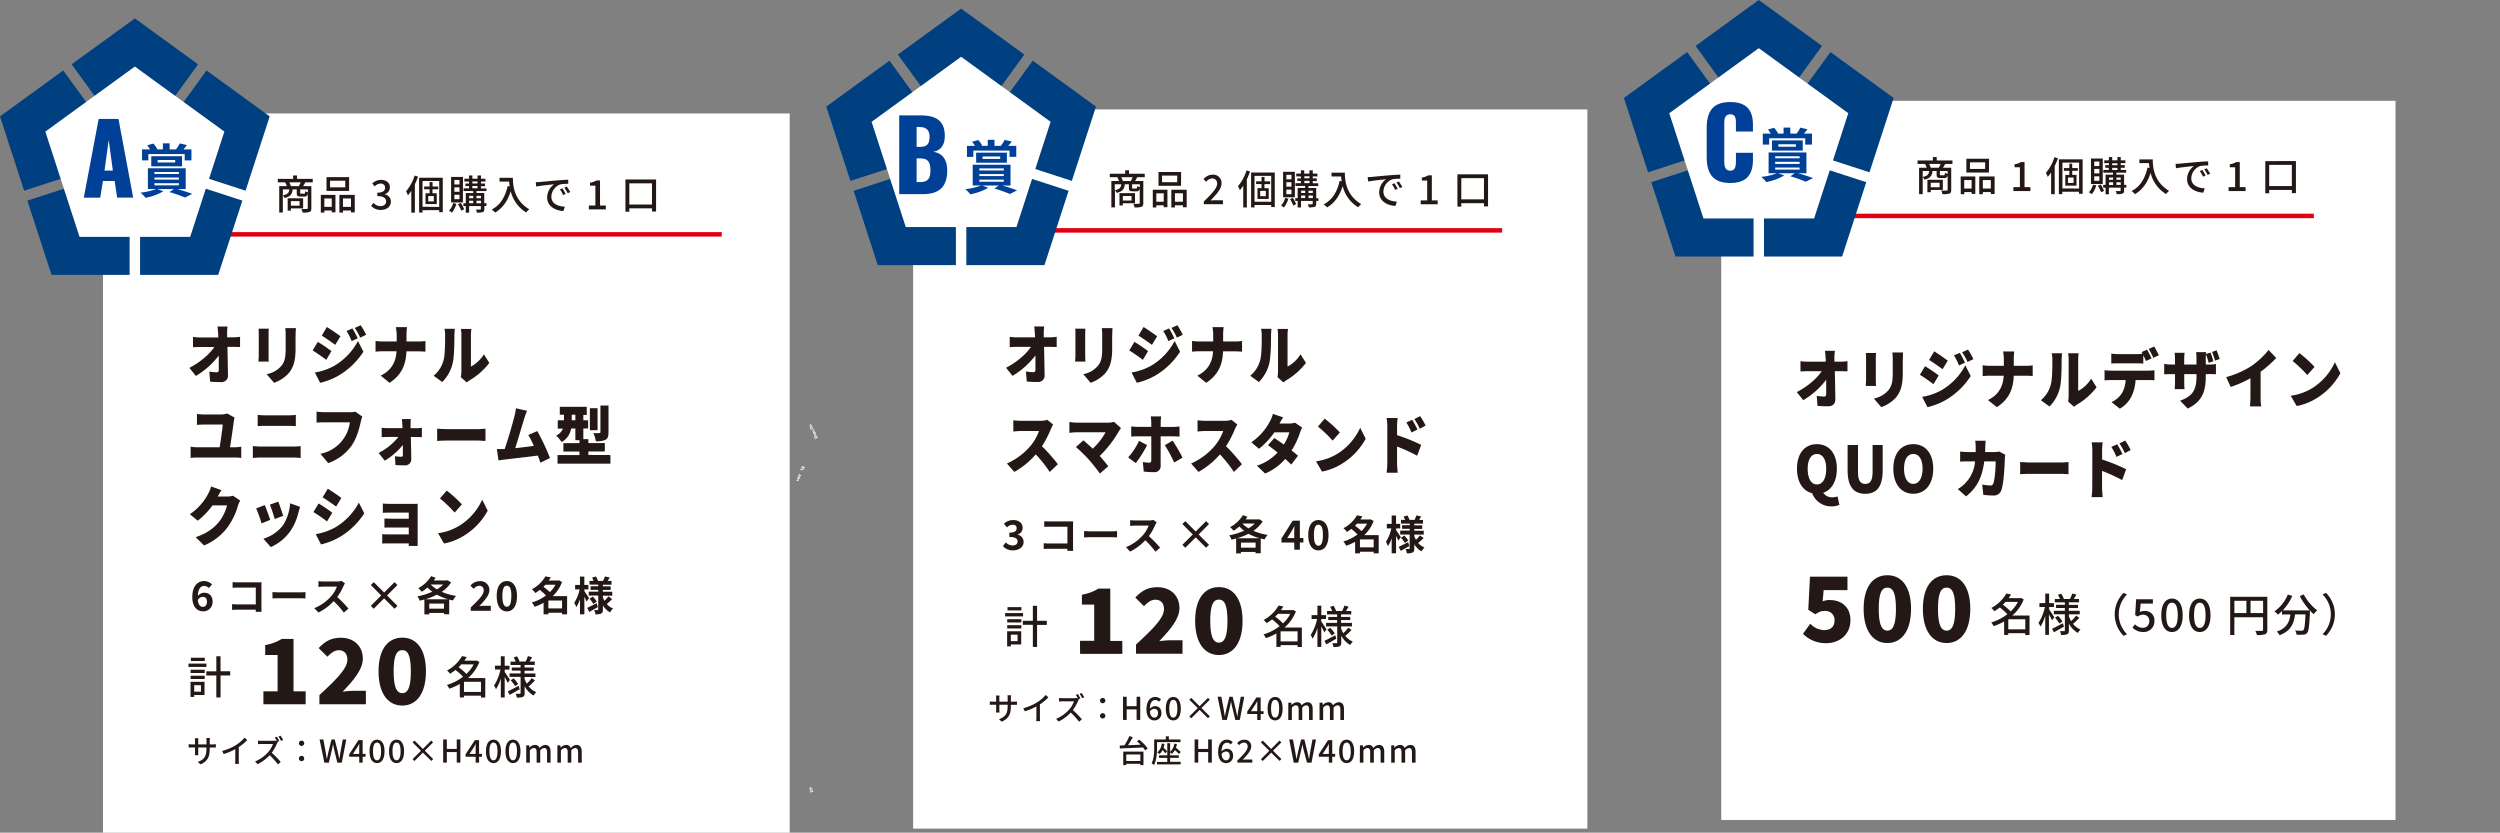 <svg xmlns="http://www.w3.org/2000/svg" width="1112.33" height="370.47"><rect width="100%" height="100%" fill="#808080" stroke="none"/><defs><style>.bfe7bf1d-d5f0-4d38-b21b-65501a8fccc2{fill:#fff}.fbd129e9-7167-42a0-b31a-8df94f95b3d1{fill:none;stroke:#df0011;stroke-miterlimit:10;stroke-width:2px}.ac76bd55-1543-48b8-b391-33de3d9ef12c{fill:#231815}.ec945ba4-88d8-4853-b00b-52dddaa5d692{fill:#003f80}.a0391815-176e-42da-b724-7f847276c77c{fill:#004096}</style></defs><g id="a550d6b9-11ab-4554-ab86-634bff7dc7dc" data-name="レイヤー 2"><g id="b438dcc7-d898-41ff-976b-d8e66afacbac" data-name="レイアウト"><path class="bfe7bf1d-d5f0-4d38-b21b-65501a8fccc2" d="M406.27 48.69h300v320h-300z"/><path class="fbd129e9-7167-42a0-b31a-8df94f95b3d1" d="M668.34 102.5H466.16"/><path class="ac76bd55-1543-48b8-b391-33de3d9ef12c" d="M464.4 148.44v1.66h2.76a20.76 20.76 0 003-.26v4.55c-.94 0-2-.06-2.73-.06h-2.89c.08 4.09.19 8.38.24 12.38a2.88 2.88 0 01-3.23 3.24c-1.71 0-3.12-.06-4.7-.18l-.37-4.49a22.41 22.41 0 003.36.32c.6 0 .86-.37.86-1.2v-6.26a35.71 35.71 0 01-10.19 9.09l-2.89-3.6c4.91-2.55 9-6.15 11.1-9.3h-6.21c-1 0-2.29.06-3.25.12v-4.58a24.58 24.58 0 003.14.23h8.12c0-.57-.05-1.11-.08-1.66-.08-1.31-.16-2.34-.29-3.2h4.45a22.87 22.87 0 00-.2 3.2zm18.44.06v9.72a48 48 0 00.1 2.66h-4.58c0-.57.13-1.8.13-2.69v-9.69c0-.54 0-1.54-.1-2.26h4.55c-.05.76-.1 1.23-.1 2.26zm12 .57v6.23c0 5.75-1.23 8.61-3.2 10.9a16 16 0 01-6.37 4.12l-3.27-3.83a11.57 11.57 0 006.3-3.49c1.74-2 2.1-4.06 2.1-8v-5.92a23.81 23.81 0 00-.18-3.09H495c-.07.85-.12 1.82-.12 3.08zm15.97 7.15l-2.31 3.89c-1.59-1.2-4.21-3.09-6.06-4.18l2.29-3.83a69 69 0 016.08 4.12zm1.56 6.38a27.81 27.81 0 0010.27-10.87l2.42 4.75a33.09 33.09 0 01-10.53 10.32 29.86 29.86 0 01-8.71 3.52l-2.37-4.58a26.45 26.45 0 008.92-3.14zm2.5-13l-2.34 3.83c-1.56-1.14-4.21-3-6-4.11l2.29-3.83c1.79 1.12 4.57 3.04 6.05 4.15zm7.64.92l-2.67 1.26a24.43 24.43 0 00-2.27-4.49l2.6-1.18a44.81 44.81 0 012.34 4.45zm3.77-1.57l-2.65 1.28a25.86 25.86 0 00-2.42-4.32l2.66-1.2a39.68 39.68 0 012.41 4.29zm13.16-3.4h5a26.62 26.62 0 00-.23 3.66v2.72h5.25a23.68 23.68 0 003.17-.2v4.75c-.62-.06-2-.15-3.2-.15h-5.25c-.23 5.47-1.77 10.21-7.51 14l-3.93-3.2c5.15-2.54 6.73-6.49 7-10.84h-6.09c-1.22 0-2.31.09-3.27.18v-4.77a25.21 25.21 0 003.17.23h6.24v-2.74a16 16 0 00-.35-3.64zm21.19 14.93c.73-2.34.75-7.61.75-11.18a12.42 12.42 0 00-.28-3h4.63a24.69 24.69 0 00-.21 2.89c0 3.52-.08 9.5-.76 12.38a17.52 17.52 0 01-4.65 8.41l-3.85-2.8a13.2 13.2 0 004.37-6.7zm8 5V149a16.71 16.71 0 00-.23-2.66h4.68a19 19 0 00-.21 2.69v14.07a15 15 0 005.77-5.46l2.42 3.83a30.67 30.67 0 01-8.79 7.75 10.11 10.11 0 00-1.25.94l-2.62-2.37a12 12 0 00.21-2.36zM467.52 191a45 45 0 01-3.92 7.54 74.81 74.81 0 017.07 8l-3.61 3.46a56.28 56.28 0 00-6.22-7.83 35.3 35.3 0 01-9.54 7.8l-3.3-3.74a29.26 29.26 0 0010.64-8 21.44 21.44 0 003.64-6.46h-8.09c-1.17 0-2.6.17-3.33.23v-5a28.85 28.85 0 003.33.23h8.69a10 10 0 003.12-.43l2.57 2.09a17.14 17.14 0 00-1.05 2.11zm30.29.87a48.55 48.55 0 01-8.52 11c1.4 1.54 2.8 3.26 3.82 4.57l-3.72 3.26a71.75 71.75 0 00-5.1-6.38 57.71 57.71 0 00-5.59-5.4l3.33-3c1.09.91 2.6 2.23 4.14 3.71a28.68 28.68 0 005.74-7.29H479a26.07 26.07 0 00-3.2.26v-4.86a21.71 21.71 0 003.2.31h13.81a9.31 9.31 0 002.86-.37l3.12 2.83a15.86 15.86 0 00-.98 1.36zm7.54 14.19l-3.4-2.55a29.16 29.16 0 004.83-7.35l3.59 1.86a50.52 50.52 0 01-5.02 8.04zm11.08-18v1.89H522a22.94 22.94 0 002.81-.2v4.52c-.89-.09-2-.12-2.78-.12h-5.62v13a2.69 2.69 0 01-3 2.92 33.2 33.2 0 01-4.52-.26l-.4-4.26a15.25 15.25 0 002.84.32c.65 0 .88-.23.91-1s0-9.44 0-10.73H506a26.18 26.18 0 00-2.68.12v-4.56a21.86 21.86 0 002.68.23h6.24V188a19 19 0 00-.24-2.74h4.66a21.71 21.71 0 00-.23 2.74zm9.7 15.53l-3.69 2.23a62.16 62.16 0 00-4.16-7.72l3.43-2.06a71.78 71.78 0 014.42 7.53zM549.42 191a45 45 0 01-3.92 7.54 74.81 74.81 0 017.07 8L549 210a56.28 56.28 0 00-6.22-7.83 35.3 35.3 0 01-9.54 7.8l-3.28-3.74a29.26 29.26 0 0010.64-8 21.44 21.44 0 003.64-6.46h-8.09c-1.17 0-2.6.17-3.33.23v-5a28.85 28.85 0 003.33.23h8.69a10 10 0 003.12-.43l2.57 2.09a17.14 17.14 0 00-1.11 2.11zm19.89-2.56h4.32a8.85 8.85 0 002.57-.37l3.18 2.17a15.89 15.89 0 00-1 2.35 34.39 34.39 0 01-3.72 7.83c1.12.89 2.14 1.72 2.86 2.35l-3 3.94a57.99 57.99 0 00-2.68-2.51 24.48 24.48 0 01-8.95 6.49l-3.66-3.49a21.39 21.39 0 009.2-5.86c-1.56-1.26-3.09-2.43-4.26-3.26l2.83-3.18c1.19.78 2.7 1.81 4.21 2.89a20.17 20.17 0 002.47-5.43H567a34.25 34.25 0 01-6.84 7.32l-3.41-2.89a25.94 25.94 0 008.24-9.23 15.25 15.25 0 001.38-3.41l4.55 1.55c-.62.88-1.22 2-1.61 2.74zm25.95 13.33a26.77 26.77 0 009.93-11.44l2.45 4.89a29.71 29.71 0 01-10.12 10.84 26.25 26.25 0 01-9.31 3.77l-2.67-4.57a25.26 25.26 0 009.72-3.49zm.89-9.35l-3.23 3.63a55.56 55.56 0 00-6.52-6.26l3-3.52a54 54 0 016.75 6.15zm21.11-2.72a21.8 21.8 0 00-.32-3.72h4.92a35.78 35.78 0 00-.26 3.72v3.92a79.74 79.74 0 0110.74 4.32l-1.8 4.83a76.43 76.43 0 00-8.94-4.09V206c0 .77.15 3 .28 4.32h-4.94a33.83 33.83 0 00.32-4.32zm13.41 1.43l-2.67 1.29a24.24 24.24 0 00-2.28-4.44l2.6-1.2a44.25 44.25 0 012.35 4.35zm3.64-1.77l-2.6 1.4a25.81 25.81 0 00-2.41-4.29l2.57-1.32a35.48 35.48 0 012.44 4.21zM446.25 243l1.24-1.68a4.28 4.28 0 003 1.37c1.35 0 2.27-.65 2.27-1.77s-.77-2-3.67-2V237c2.45 0 3.24-.81 3.24-1.93s-.65-1.6-1.78-1.6a3.62 3.62 0 00-2.52 1.19l-1.35-1.62a5.92 5.92 0 014-1.66c2.58 0 4.32 1.26 4.32 3.5a3.08 3.08 0 01-2.21 2.93v.09a3.28 3.28 0 012.65 3.21c0 2.37-2.15 3.76-4.68 3.76a5.68 5.68 0 01-4.51-1.87zm20.58-11h10.65c0 .41-.05 1.13-.05 1.65v9.33c0 .63 0 1.58.07 2.12h-2.61v-.93h-8.19c-.7 0-1.73 0-2.32.11v-2.58c.63.06 1.44.11 2.25.11h8.3v-7.46h-8.09c-.75 0-1.73 0-2.23.08v-2.51a21.28 21.28 0 002.22.08zm18.41 4.4h9.67c.84 0 1.64-.07 2.1-.11v2.83c-.43 0-1.35-.09-2.1-.09h-9.67c-1 0-2.23 0-2.9.09v-2.83c.66.05 1.96.11 2.9.11zm28.76-2.86a26.29 26.29 0 01-2.83 5 50.56 50.56 0 015 5.15l-2.06 1.78a41.31 41.31 0 00-4.53-5.1 23.76 23.76 0 01-6.77 5.06l-1.81-1.99a20.15 20.15 0 007.38-5.17 14 14 0 002.69-4.41h-6.11c-.75 0-1.74.11-2.12.13v-2.56a20.45 20.45 0 002.12.13h6.36a6.26 6.26 0 001.85-.24l1.48 1.1a9 9 0 00-.65 1.12zm18 5.54l-4.62 4.63-1.3-1.3 4.63-4.62-4.63-4.63 1.3-1.3 4.62 4.63 4.63-4.63 1.3 1.3-4.63 4.63 4.63 4.62-1.3 1.3zm29.81-7.08a14.36 14.36 0 01-4.15 4.18A25.82 25.82 0 00564 238a10.53 10.53 0 00-1.39 2c-.57-.11-1.11-.25-1.67-.4v6.56h-2.31v-.6h-6.51v.67H550v-6.64c-.69.19-1.37.37-2.06.52a8.37 8.37 0 00-1-1.93 29.1 29.1 0 006.63-2.05 17.83 17.83 0 01-2.16-1.89 18.87 18.87 0 01-2.53 1.91 13.32 13.32 0 00-1.58-1.61 14.46 14.46 0 005.7-5.34l2 .7c-.25.4-.5.81-.79 1.21h5.71l.36-.11zm-1.33 7.49a23.16 23.16 0 01-5-2 26.59 26.59 0 01-5.15 2zm-1.82 4.19v-2.25h-6.51v2.25zm-5.9-10.73a14.42 14.42 0 002.75 2.13 13.82 13.82 0 002.76-2.13zm23.09 8.45h-5.69v-1.81l5-7.94h3.19v7.72h1.56v2h-1.56v3.23h-2.47zm0-2v-2.59c0-.78 0-2 .09-2.78h-.07c-.32.71-.68 1.37-1.06 2.09l-2.07 3.28zm6.23-1.33c0-4.39 1.78-6.68 4.52-6.68s4.5 2.31 4.5 6.68-1.77 6.81-4.5 6.81-4.52-2.39-4.52-6.81zm6.52 0c0-3.6-.85-4.61-2-4.61s-2 1-2 4.61.86 4.74 2 4.74 2-1.12 2-4.74zm24.82 8.12h-2.23v-.72h-6.11v.71h-2.14v-5.12a23.21 23.21 0 01-4 1.77 6.69 6.69 0 00-1.24-1.91 20 20 0 006.3-3.12 24.89 24.89 0 00-2.75-2.48 20.05 20.05 0 01-2 1.37 7.82 7.82 0 00-1.51-1.68 14.32 14.32 0 006-5.72l2.42.45c-.27.47-.58.93-.9 1.4h4.08l.36-.11 1.48.78a16.74 16.74 0 01-4.18 6.28h6.43zM603.77 233c-.29.31-.58.62-.88.92a25.24 25.24 0 012.86 2.38 14.09 14.09 0 002.5-3.3zm7.42 10.54V240h-6.11v3.51zm10.96-3.02c-.22-.52-.6-1.33-1-2.1v7.76h-1.95v-6.74a14.9 14.9 0 01-1.64 3.55 9.77 9.77 0 00-.93-1.89 18 18 0 002.41-6h-2v-2h2.16v-3.71h1.95v3.71H623v2h-1.8v.79c.48.67 1.78 2.65 2.08 3.13zm4.91 2.43c-1.26.74-2.66 1.53-3.82 2.16l-.91-1.8c1.06-.48 2.64-1.29 4.17-2.09zm6.36-3.56a29.17 29.17 0 01-2.42 2.21 7.41 7.41 0 002.81 2 8 8 0 00-1.35 1.73 8.58 8.58 0 01-3.19-3.17v1.87c0 1-.18 1.48-.75 1.8a5.84 5.84 0 01-2.56.36 6.58 6.58 0 00-.58-1.91h1.53c.21 0 .29-.09.29-.31v-6.14H623v-1.74h4.23v-.8h-3.4v-1.6h3.4v-.72h-3.89v-1.67h1.84a10.28 10.28 0 00-.7-1.41l1.69-.57a10.21 10.21 0 011 2h2.23c.27-.62.63-1.44.81-2l2.12.49c-.32.54-.64 1.08-.93 1.53h1.74v1.67h-3.87v.72h3.5v1.6h-3.5v.8h4.2v1.74h-4.2v.7a10 10 0 00.74 1.59 14.65 14.65 0 001.75-1.95zm-8.61-1.08a11.94 11.94 0 011.78 2.18l-1.53 1.08a12.3 12.3 0 00-1.71-2.31zm-169.62 35.95h-8v-1.48h8zm-.82 12.49h-4.62v.84h-1.64v-6.73h6.26zm-6.22-11.25h6.28v1.44h-6.28zm0 2.66h6.28v1.46h-6.28zm6.3-6.56h-6.18v-1.46h6.18zm-4.7 10.77v2.88h3v-2.88zm16-4.33h-4.32v9.79h-1.88V278h-4.46v-1.8h4.46v-6.66h1.88v6.66h4.32zm14.78 7.07h6.32V269h-5.48v-4.4a20.82 20.82 0 007.36-2.72H494v23.28h5.36v5.76h-18.8zm24.92 1.68c7.2-6.72 12.44-11.68 12.44-15.76 0-2.76-1.48-4.2-3.88-4.2-2 0-3.6 1.44-5 2.88l-3.88-3.84c2.92-3.08 5.64-4.6 9.88-4.6 5.76 0 9.76 3.68 9.76 9.36 0 4.84-4.52 10-9 14.64a42.18 42.18 0 014.88-.4h5.48v6h-20.68zm26.32-10.56c0-9.92 4.24-15 10.56-15s10.52 5.08 10.52 15-4.24 15.2-10.52 15.2-10.56-5.28-10.56-15.2zm14.36 0c0-7.84-1.68-9.44-3.8-9.44s-3.84 1.6-3.84 9.44 1.72 9.68 3.84 9.68 3.8-1.84 3.8-9.68zm33.12 11.64h-1.92v-.82h-7.56v.78h-1.86v-6a25 25 0 01-4.68 2.1 7.56 7.56 0 00-1.06-1.66 22.43 22.43 0 007.18-3.67 25.17 25.17 0 00-3.36-3 25.25 25.25 0 01-2.46 1.68 5.67 5.67 0 00-1.32-1.44 16.58 16.58 0 006.68-6.42l2.1.4c-.32.56-.68 1.1-1.06 1.64H575l.34-.1 1.26.68a18.61 18.61 0 01-5.06 7.16h7.68zm-10.66-14.77c-.38.42-.78.86-1.22 1.26a27.51 27.51 0 013.48 3 15.65 15.65 0 003.24-4.22zm8.74 12.27v-4.48h-7.56v4.48zm11.92-4c-.26-.62-.84-1.71-1.36-2.65v9.11h-1.72v-8.47a18.58 18.58 0 01-2.14 4.81 9.41 9.41 0 00-.88-1.6 21.39 21.39 0 002.86-7.15h-2.44v-1.72h2.6v-4.22h1.72v4.22H590v1.72h-2.14v1.1c.54.72 2 3 2.34 3.49zm5.32 2.8c-1.5.88-3.14 1.8-4.46 2.52l-.84-1.56c1.24-.56 3-1.52 4.82-2.48zm3.82-1.5a8.33 8.33 0 003.55 2.8 6.87 6.87 0 00-1.17 1.5 10 10 0 01-4-4.14v3.06c0 .9-.18 1.38-.76 1.68a7 7 0 01-2.72.3 6.7 6.7 0 00-.5-1.68h1.86c.26 0 .32-.08.32-.32v-7.17H590v-1.56h4.9v-1.24H591v-1.42h3.92v-1.12h-4.48v-1.5h2.3a14.2 14.2 0 00-.9-1.84l1.46-.5a10.12 10.12 0 011.16 2.26l-.22.08h2.94a17 17 0 001-2.42l1.86.5c-.4.68-.8 1.36-1.16 1.92h2.34v1.5h-4.54v1.12h4.08v1.42h-4.08v1.24h4.84v1.56h-4.84v.84a13.67 13.67 0 001 2.19 17.5 17.5 0 002.22-2.47l1.42 1a24.37 24.37 0 01-2.7 2.63zm-6.52-3.33a15.64 15.64 0 012 2.51l-1.36.94a16.46 16.46 0 00-1.94-2.6zM445.68 321.1l-1.19-1.1c2.62-1 3.85-2.17 3.85-5.88v-.56h-3.7v2.1a12 12 0 00.07 1.36h-1.55c0-.2.07-.77.07-1.36v-2.1h-1.38a13.84 13.84 0 00-1.45.06v-1.53a8.93 8.93 0 001.45.11h1.38v-1.61a7.24 7.24 0 00-.09-1.12h1.58a9 9 0 00-.08 1.12v1.61h3.7v-1.62a9.38 9.38 0 00-.07-1.22h1.58a9 9 0 00-.08 1.22v1.62h1.31a9.65 9.65 0 001.4-.08v1.48h-2.71v.4c0 3.62-.77 5.62-4.09 7.1zm15.71-8.56a17.33 17.33 0 003.89-3.34l1.18 1.12a24.11 24.11 0 01-3.77 3.07v5.81a10.57 10.57 0 00.1 1.66h-1.74c0-.31.08-1.08.08-1.66v-4.87a28.48 28.48 0 01-5.13 2.17l-.68-1.39a23.19 23.19 0 006.07-2.57zm19.32-1.8l-.8.35.14.12a4.18 4.18 0 00-.41.72 19.64 19.64 0 01-2.29 4 37.69 37.69 0 014 4.1l-1.23 1.08a33.11 33.11 0 00-3.71-4.08 18.27 18.27 0 01-5.4 4l-1.13-1.19a15.7 15.7 0 005.76-4.09 11.31 11.31 0 002.22-3.7h-5.14c-.54 0-1.3.07-1.52.09v-1.59a13.09 13.09 0 001.52.09h5.2a4.41 4.41 0 001.22-.14l.55.42a19.36 19.36 0 00-1-1.74l.91-.38a20.25 20.25 0 011.11 1.94zm1.69-.5l-.91.41a14.26 14.26 0 00-1.13-1.94l.89-.38a17.92 17.92 0 011.15 1.91zm7.04 1.48a1.18 1.18 0 111.18 1.17 1.15 1.15 0 01-1.18-1.17zm0 6.8a1.18 1.18 0 111.18 1.15 1.15 1.15 0 01-1.18-1.15zm10.23-8.52h1.63v4.21h4.41V310h1.62v10.32h-1.62v-4.69h-4.41v4.69h-1.63zm10.43 5.66c0-4 1.85-5.55 3.89-5.55a3.46 3.46 0 012.58 1.11l-.88 1a2.21 2.21 0 00-1.63-.76c-1.3 0-2.39 1-2.46 3.93a3.1 3.1 0 012.24-1.21c1.72 0 2.9 1 2.9 3.1a3.08 3.08 0 01-3.08 3.26c-1.96-.02-3.56-1.54-3.56-4.88zm1.54.9c.17 1.86.91 2.73 2 2.73.9 0 1.61-.76 1.61-2s-.61-1.92-1.7-1.92a2.4 2.4 0 00-1.91 1.19zm7.07-1.28c0-3.37 1.29-5.17 3.33-5.17s3.34 1.81 3.34 5.17-1.28 5.24-3.34 5.24-3.33-1.86-3.33-5.24zm5.13 0c0-2.88-.75-3.89-1.8-3.89s-1.79 1-1.79 3.89.74 4 1.79 4 1.8-1.11 1.8-4zm9.91.59L530 319.6l-.83-.82 3.74-3.74-3.74-3.72.84-.83 3.73 3.74 3.73-3.74.82.83-3.73 3.68 3.74 3.74-.82.82zm8-5.87h1.67l1 5.37.54 3.31h.04c.22-1.11.46-2.21.7-3.31L547 310h1.44l1.33 5.37c.24 1.08.47 2.19.7 3.31h.07c.17-1.12.35-2.23.52-3.31l1-5.37h1.56l-2 10.32h-2l-1.38-5.73c-.19-.81-.34-1.58-.48-2.37h-.06c-.15.79-.32 1.56-.49 2.37l-1.35 5.73h-2zm17.65 7.68h-4.47v-1.08l4.1-6.29h1.88v6.12h1.3v1.25h-1.3v2.66h-1.51zm0-1.25v-2.53c0-.57 0-1.46.06-2h-.05c-.25.5-.53 1-.83 1.5l-2 3.05zm4.6-1.15c0-3.37 1.29-5.17 3.34-5.17s3.33 1.81 3.33 5.17-1.27 5.24-3.33 5.24-3.34-1.86-3.34-5.24zm5.13 0c0-2.88-.74-3.89-1.79-3.89s-1.8 1-1.8 3.89.75 4 1.8 4 1.77-1.11 1.77-4zm4.09-2.65h1.32l.13 1.08a3.36 3.36 0 012.38-1.27 2.06 2.06 0 012.13 1.41 3.56 3.56 0 012.51-1.41c1.61 0 2.36 1.09 2.36 3.05v4.85h-1.61v-4.65c0-1.33-.42-1.87-1.29-1.87a2.58 2.58 0 00-1.73 1.06v5.46h-1.61v-4.65c0-1.33-.41-1.87-1.29-1.87a2.6 2.6 0 00-1.73 1.06v5.46h-1.61zm13.89 0h1.32l.12 1.08h.05a3.32 3.32 0 012.38-1.27 2.06 2.06 0 012.13 1.41 3.54 3.54 0 012.5-1.41c1.62 0 2.37 1.09 2.37 3.05v4.85h-1.61v-4.65c0-1.33-.42-1.87-1.29-1.87a2.58 2.58 0 00-1.73 1.06v5.46h-1.62v-4.65c0-1.33-.4-1.87-1.28-1.87a2.58 2.58 0 00-1.73 1.06v5.46h-1.61zm-80.24 16.47a19.06 19.06 0 013.77 3.91l-1.15.87a8.38 8.38 0 00-.94-1.31c-3.74.18-7.69.34-10.27.45l-.09-1.32 2.11-.07a27.09 27.09 0 002.21-4.13l1.49.5c-.62 1.17-1.39 2.48-2.11 3.57 1.75-.07 3.68-.14 5.6-.23-.53-.53-1.08-1.05-1.61-1.49zm-7.1 5.32h9v6h-1.41v-.58h-6.26v.59h-1.33zm1.33 1.25v2.91h6.27v-2.91zm13.7-2.89c0 2.19-.18 5.45-1.34 7.59a6.15 6.15 0 00-1.09-.74c1.06-2 1.16-4.83 1.16-6.85V329h5.17v-1.38h1.36V329h5.18v1.21H514.8zm5.83 6.18h4.68v1.14h-10.52V339h4.57v-1.8h-3.67v-1.14h3.67v-5.38h1.27v3.81a5.41 5.41 0 001.84-3.58l1.17.12a9.27 9.27 0 01-.42 1.67 26.37 26.37 0 012.13 1.89l-.8.88a20.43 20.43 0 00-1.79-1.72 5.51 5.51 0 01-1.4 1.65 4.82 4.82 0 00-.73-.64v1.3h3.85v1.14h-3.85zm-2.53-8a8.61 8.61 0 01-.4 1.73 15 15 0 011.6 1.61l-.74.87c-.3-.38-.79-.91-1.29-1.42a5.39 5.39 0 01-1.4 1.75 6.9 6.9 0 00-1-.75 5.32 5.32 0 002-3.88zm13.42-1.96h1.62v4.21h4.42V329h1.62v10.32h-1.62v-4.69h-4.42v4.69h-1.62zm10.48 5.66c0-4 1.85-5.55 3.89-5.55a3.46 3.46 0 012.58 1.11l-.88 1a2.21 2.21 0 00-1.63-.76c-1.3 0-2.39 1-2.46 3.93a3.1 3.1 0 012.24-1.21c1.72 0 2.9 1 2.9 3.1a3.08 3.08 0 01-3.08 3.26c-2.02-.02-3.56-1.54-3.56-4.88zm1.54.9c.17 1.86.91 2.73 2 2.73.9 0 1.61-.76 1.61-2s-.61-1.92-1.71-1.92a2.4 2.4 0 00-1.95 1.19zm6.98 2.84c2.87-2.82 4.6-4.61 4.6-6.18a1.63 1.63 0 00-1.75-1.82 2.81 2.81 0 00-2 1.15l-.91-.9a4 4 0 013.14-1.54 2.89 2.89 0 013.11 3c0 1.83-1.67 3.68-3.81 5.92.52-.05 1.18-.09 1.68-.09h2.62v1.37h-6.65zm15.08-3.53l-3.74 3.73-.83-.82 3.74-3.74-3.77-3.72.84-.83 3.73 3.74 3.72-3.74.83.83-3.71 3.68 3.74 3.74-.83.82zm8-5.87h1.67l1 5.37c.19 1.1.37 2.2.55 3.31h.06c.22-1.11.46-2.21.7-3.31l1.33-5.37h1.44l1.33 5.37c.24 1.08.46 2.19.7 3.31h.07c.17-1.12.35-2.23.52-3.31l1-5.37h1.56l-2 10.32h-2l-1.53-5.71c-.18-.81-.33-1.58-.47-2.37h-.06c-.15.79-.32 1.56-.49 2.37l-1.36 5.73h-2zm17.64 7.68h-4.47v-1.08l4.11-6.29h1.88v6.12h1.3v1.25h-1.3v2.66h-1.52zm0-1.25v-2.53c0-.57 0-1.46.07-2-.25.5-.53 1-.83 1.5l-2 3.05zm4.59-1.15c0-3.37 1.29-5.17 3.34-5.17s3.33 1.81 3.33 5.17-1.27 5.24-3.33 5.24-3.34-1.86-3.34-5.24zm5.13 0c0-2.88-.74-3.89-1.79-3.89s-1.8 1-1.8 3.89.74 4 1.8 4 1.83-1.11 1.83-4zm4.11-2.65h1.32l.12 1.08a3.34 3.34 0 012.38-1.27 2.06 2.06 0 012.13 1.41 3.54 3.54 0 012.5-1.41c1.62 0 2.37 1.09 2.37 3.05v4.85h-1.61v-4.65c0-1.33-.42-1.87-1.29-1.87a2.58 2.58 0 00-1.73 1.06v5.46h-1.62v-4.65c0-1.33-.4-1.87-1.28-1.87a2.58 2.58 0 00-1.73 1.06v5.46h-1.61zm13.93 0h1.32l.12 1.08a3.36 3.36 0 012.39-1.27 2 2 0 012.12 1.41 3.58 3.58 0 012.51-1.41c1.61 0 2.37 1.09 2.37 3.05v4.85h-1.61v-4.65c0-1.33-.42-1.87-1.29-1.87a2.61 2.61 0 00-1.74 1.06v5.46h-1.61v-4.65c0-1.33-.4-1.87-1.29-1.87a2.56 2.56 0 00-1.72 1.06v5.46H619zM506 78.83c-.34.63-.65 1.21-1 1.7h3.69v9.83c0 .88-.18 1.38-.81 1.65a9.19 9.19 0 01-3.07.29 6.93 6.93 0 00-.56-1.62c1.08.06 2.12 0 2.43 0s.41-.11.41-.38v-6.64c-.18 1.15-.57 1.46-1.49 1.46H504c-1.4 0-1.73-.36-1.73-1.62V82h-1.81c-.22 2.08-1 3.2-3.62 3.83a3.39 3.39 0 00-.76-1.15v7.6h-1.6V80.53h3.38a11 11 0 00-.73-1.7h-3.34V77.3h6.83v-1.53h1.71v1.53h7v1.53zm-10 5.8c2.16-.43 2.72-1.15 2.88-2.64H496zm3.58 5.8v1h-1.49v-5.5H505v4.5zm3.57-9.9a14.08 14.08 0 00.83-1.7h-5.12a8.3 8.3 0 01.72 1.7zm-3.57 6.68v2h3.88v-2zm7.57-5.21h-3.44v1.49c0 .36.06.4.47.4h1.3c.34 0 .41-.13.47-1.1a3.27 3.27 0 001.2.47zm5.76 2.42h6.52v7.76h-1.66v-.81h-3.28v.93h-1.58zm1.58 1.6v3.74h3.28V86zm11-3.35h-10.04v-6.14h10.06zm-1.71-4.54h-6.75v2.94h6.75zm4.22 6.29v7.79h-1.67v-.84h-3.57v.93h-1.6v-7.88zm-1.67 5.34V86h-3.57v3.74zm9.28-.09c3.69-3.62 5.92-5.92 5.92-7.94a2.1 2.1 0 00-2.25-2.34 3.58 3.58 0 00-2.61 1.48l-1.17-1.15a5.17 5.17 0 014-2 3.7 3.7 0 014 3.89c0 2.35-2.14 4.73-4.9 7.61.67-.07 1.51-.12 2.16-.12h3.37v1.76h-8.55zm20.57-13.37a25.8 25.8 0 01-1.42 3.45v12.57h-1.6V82.6a19 19 0 01-1.5 2 10.78 10.78 0 00-.83-1.77 20.09 20.09 0 003.8-7zm11 .48v15.34h-1.58v-.9h-7.42v1.06h-1.53v-15.5zm-1.58 13V78.24h-7.42v11.51zm-3-7.84v1.8h1.9v4.76h-5v-4.79h1.8v-1.8h-2.41v-1.24h2.41v-1.94h1.34v1.94h2.5v1.24zm.61 3h-2.51v2.36h2.51zm10.03 3.47a11.55 11.55 0 01-2 3.91 10 10 0 00-1.26-.86 8.06 8.06 0 001.82-3.41zm2.89-.63h-5.24V76.44h5.24zm-1.52-10h-2.27v2h2.27zm0 3.28h-2.27v2h2.27zm0 3.29h-2.27v2.05h2.27zm.6 3.66a17.27 17.27 0 011.49 2.82l-1.31.63a16 16 0 00-1.39-2.88zm11.41 1.35h-1v1.29c0 .74-.16 1.14-.69 1.37a7.61 7.61 0 01-2.61.23 4.87 4.87 0 00-.45-1.35h1.89c.23 0 .31-.07.31-.29v-1.22h-5.2v2.93h-1.5v-2.93h-1.06v-1.23h1.06v-4.55h3.31v-.87h-4.3V81.5h2.43v-1h-1.62v-1.14h1.62v-.89h-2.07v-1.24h2.07v-1.46h1.48v1.46h2.3v-1.46h1.5v1.46h2.07v1.24h-2.07v.89h1.78v1.19h-1.78v1h2.45v1.24h-4.38v.87h3.46v4.55h1zm-7.7-4.54v1.06h1.81v-1.03zm0 3.31h1.81V87h-1.81zm1.42-8.8h2.3v-.89h-2.3zm0 2.14h2.3v-1h-2.3zm1.87 3.35v1.06h1.91v-1.03zm1.91 3.31V87h-1.91v1.15zm14.25-11.31c0 3.26.42 9.94 7.28 14a8.68 8.68 0 00-1.35 1.42 15.28 15.28 0 01-6.9-9.45c-1.33 4.34-3.58 7.49-6.91 9.49a12.1 12.1 0 00-1.55-1.35c3.87-2 6-5.55 7.09-10.43l.92.16a19.58 19.58 0 01-.23-2.14h-4.29v-1.7zm11.83 1.91c1.31-.13 4.52-.44 7.83-.72 1.93-.17 3.73-.27 5-.31v1.82a17.65 17.65 0 00-3.51.25 6 6 0 00-4 5.42c0 3.28 3.06 4.38 6 4.5l-.65 1.93c-3.53-.18-7.22-2.07-7.22-6a7.27 7.27 0 013.06-5.86c-1.81.18-6 .62-8 1l-.18-2c.68.04 1.31 0 1.67-.03zM621.88 84l-1.11.51a16.55 16.55 0 00-1.44-2.51l1.08-.47a24.57 24.57 0 011.47 2.47zm2.06-.81l-1.1.52a17.79 17.79 0 00-1.51-2.48l1.08-.49c.43.62 1.13 1.7 1.53 2.45zm8.18 5.98H635v-8.86h-2.38V79a7.74 7.74 0 002.88-1h1.57v11.17h2.59v1.71h-7.56zm29.96-11.6v14.26h-1.82v-1.42h-10.08v1.5h-1.73V77.57zm-1.82 11.13v-9.43h-10.08v9.43z"/><path class="ec945ba4-88d8-4853-b00b-52dddaa5d692" d="M439.5 54.52l8.13 5.9-3.1 9.55 32.36 10.52 10.74-33.06-28.13-20.44-20 27.53zm-20-2.72l8.13-5.91 8.12 5.91 20-27.53-28.12-20.44-28.13 20.44 20 27.53zm23.59 22.58l-3.1 9.56h-10.04v34.02h34.76l10.74-33.06-32.36-10.52zm-32.36-4.41l-3.1-9.55 8.12-5.9-20-27.53-28.12 20.44 10.74 33.06 32.36-10.52zm14.58 13.97h-10.04l-3.1-9.56-32.36 10.52 10.74 33.06h34.76V83.94z"/><path class="bfe7bf1d-d5f0-4d38-b21b-65501a8fccc2" d="M427.63 25.26L387.8 54.2l15.21 46.83h49.24l15.21-46.83-39.83-28.94z"/><path class="a0391815-176e-42da-b724-7f847276c77c" d="M400.09 51.34h9.12c6 0 11.16 1.38 11.16 9.17 0 4.23-1.95 6.44-5.15 7.05 4.07.51 6.23 3.45 6.23 8.43 0 7.26-3.85 10.38-10.6 10.38h-10.76zm9.25 14c3.5 0 4.24-1.69 4.24-4.63 0-2.76-1.52-4.19-4.41-4.19h-1.34v8.82zm.13 15.66c3.42 0 4.5-1.73 4.5-5.1 0-3.94-1.17-5.41-4.54-5.41h-1.6V81zm36.4 1.54c2.42.67 5.05 1.52 6.67 2.14l-3.19 1.63a65.76 65.76 0 00-6.93-2.43l2-1.34H437l2.68 1a25 25 0 01-7.91 2.91 19.64 19.64 0 00-2.27-2.29 26.75 26.75 0 007-1.63h-3.71v-9.24h16.83v9.25zm-12.81-12.75h-2.83v-4.9h3.55a17.24 17.24 0 00-1.24-1.83l2.74-.75a13.42 13.42 0 011.72 2.48l-.31.1h2.79v-2.68h3v2.68h2.83a17.07 17.07 0 001.69-2.65l3.14.74a22.35 22.35 0 01-1.54 1.91h3.58v4.9h-3V67h-16.12zm1.26 2.63v-4.49H448v4.49zm1.42 3.42h10.88v-.9h-10.88zm0 2.5h10.88v-.9h-10.88zm0 2.53h10.88v-.93h-10.88zm1.42-10.16H445v-1.08h-7.81z"/><path class="bfe7bf1d-d5f0-4d38-b21b-65501a8fccc2" d="M45.83 50.47h305.53v320H45.83z"/><path class="fbd129e9-7167-42a0-b31a-8df94f95b3d1" d="M321.13 104.27H99.83"/><path class="ac76bd55-1543-48b8-b391-33de3d9ef12c" d="M101.06 148.44v1.66h2.75a20.78 20.78 0 003-.26v4.55c-.94 0-2-.06-2.73-.06h-2.89c.08 4.09.18 8.38.24 12.38A2.88 2.88 0 0198.2 170c-1.71 0-3.12-.06-4.7-.18l-.37-4.49a22.29 22.29 0 003.36.32c.59 0 .85-.37.85-1.2v-6.26a35.71 35.71 0 01-10.19 9.09l-2.89-3.6c4.91-2.55 9-6.15 11.1-9.3h-6.23c-1 0-2.29.06-3.25.12v-4.58a24.58 24.58 0 003.14.23h8.12c0-.57-.06-1.11-.08-1.66-.08-1.31-.16-2.34-.29-3.2h4.45a22.87 22.87 0 00-.16 3.15zm18.44.06v9.72c0 .72 0 1.92.1 2.66H115c0-.57.13-1.8.13-2.69v-9.69c0-.54 0-1.54-.1-2.26h4.55c-.03.76-.08 1.23-.08 2.26zm12 .57v6.23c0 5.75-1.22 8.61-3.19 10.9a16.14 16.14 0 01-6.37 4.12l-3.31-3.83A11.57 11.57 0 00125 163c1.74-2 2.1-4.06 2.1-8v-5.92a25.73 25.73 0 00-.18-3.09h4.76c-.09.85-.15 1.82-.15 3.08zm15.97 7.15l-2.31 3.89c-1.59-1.2-4.21-3.09-6.06-4.18l2.29-3.83a69 69 0 016.08 4.12zm1.53 6.38a27.88 27.88 0 0010.27-10.87l2.42 4.75a33.2 33.2 0 01-10.53 10.32 29.86 29.86 0 01-8.71 3.52l-2.37-4.58a26.52 26.52 0 008.92-3.14zm2.5-13l-2.34 3.83c-1.56-1.14-4.21-3-6-4.11l2.28-3.83c1.82 1.12 4.61 3.04 6.09 4.15zm7.64.92l-2.68 1.26a23.81 23.81 0 00-2.26-4.49l2.6-1.18a44.81 44.81 0 012.37 4.45zm3.77-1.57l-2.65 1.28a25.86 25.86 0 00-2.42-4.32l2.65-1.2a38.14 38.14 0 012.45 4.29zm13.19-3.4h5a26.62 26.62 0 00-.23 3.66v2.72h5.25a23.68 23.68 0 003.17-.2v4.75c-.62-.06-2-.15-3.2-.15h-5.25c-.23 5.47-1.77 10.21-7.51 14l-3.93-3.2c5.15-2.54 6.73-6.49 7.05-10.84h-6.09c-1.22 0-2.31.09-3.27.18v-4.77a25.21 25.21 0 003.17.23h6.24v-2.74a16.59 16.59 0 00-.4-3.64zm21.19 14.93c.73-2.34.75-7.61.75-11.18a12.42 12.42 0 00-.28-3h4.62a25.9 25.9 0 00-.2 2.89c0 3.52-.08 9.5-.76 12.38a17.52 17.52 0 01-4.65 8.41l-3.85-2.8a13.2 13.2 0 004.37-6.7zm8 5V149a16.71 16.71 0 00-.23-2.66h4.68a19 19 0 00-.21 2.69v14.07a15 15 0 005.77-5.46l2.42 3.83a30.67 30.67 0 01-8.79 7.75 10.11 10.11 0 00-1.25.94L205 167.8a12 12 0 00.27-2.37zM104.05 187.3c-.31 2.55-1.19 8.49-1.69 11.7h2.39a15.86 15.86 0 002.58-.26v5a21.73 21.73 0 00-2.58-.17H87.54a23.8 23.8 0 00-2.73.17v-5a14.84 14.84 0 002.73.26h10.19c.47-3.06 1.28-8.32 1.36-10.1h-8.27c-1.09 0-2.21.06-3.2.15v-4.87a28.16 28.16 0 003.17.23h7.44a9.6 9.6 0 002.86-.43l3.27 1.81a14.56 14.56 0 00-.31 1.51zm12.01 11.38h14.56a28 28 0 003.15-.2v5.29c-1-.11-2.34-.2-3.15-.2h-14.56c-1.06 0-2.52.09-3.56.2v-5.29c1.09.09 2.5.2 3.56.2zm1.94-13.89h10.55a23.67 23.67 0 003.07-.2v5c-.78 0-2.13-.12-3.07-.12H118c-1 0-2.41.06-3.35.12v-5a27.74 27.74 0 003.35.2zm42.52 2.91c-.62 2.69-1.69 7-3.92 10.35a21.47 21.47 0 01-10.58 8l-3.44-4.15a16.3 16.3 0 0013.08-14h-11.44c-1.27 0-2.7.09-3.38.14v-4.89a31 31 0 003.38.26h11.47a9.48 9.48 0 002.39-.26l3.12 2.2a15.28 15.28 0 00-.68 2.35zm22.16 1.43v1.4h2.68a16.36 16.36 0 002.34-.2v4.18c-.7 0-1.56-.06-2.16-.06h-2.75c.07 3.26.18 6.75.2 9.78a2.69 2.69 0 01-2.86 2.83c-1.37 0-2.93-.06-4.18-.14l-.24-3.92a25.61 25.61 0 002.86.23c.5 0 .68-.29.68-.92v-4.34a30.17 30.17 0 01-8.06 7l-2.73-3.46a26.14 26.14 0 008.79-7.09h-4.73c-.78 0-1.9.06-2.7.11v-4.23a17.71 17.71 0 002.6.2h6.65c0-.48 0-.94-.05-1.4a25.31 25.31 0 00-.23-2.63h4a20.23 20.23 0 00-.11 2.66zm16.32 1.8h13.81c1.17 0 2.44-.14 3.2-.2v5.46c-.68 0-2.13-.17-3.2-.17H199c-1.48 0-3.43.09-4.49.17v-5.46c1.04.09 3.22.2 4.49.2zm34.25-4.69c-.89 2.83-2.79 9.35-4 13.16 2.78-.29 5.87-.69 8.26-1a33.48 33.48 0 00-2.47-4.84l4-1.77a93.81 93.81 0 015.66 12l-4.26 2.09c-.31-.95-.7-2-1.14-3.18-4.29.57-11.76 1.4-14.9 1.78-.65.08-1.74.25-2.6.37l-.73-5.06h3.09a1.71 1.71 0 00.39 0c1.51-4.29 3.54-11.47 4.32-14.53a25.79 25.79 0 00.68-3.6l5 1.12c-.47.92-.89 2.15-1.3 3.46zm38.35 16.22v3.83h-23.53v-3.83h9.75v-1.55h-7.15v-3.74h7.15v-1.32H256v-5.17h-1.9a8.32 8.32 0 01-4.21 6 17.37 17.37 0 00-2.44-2.89 5.77 5.77 0 003-3.08h-2.29V187h2.76v-2.48h-1.85V181h12v3.61h-1.53V187h2.13v3.64h-2.13v4.74h2.24v1.75h7.33v3.74h-7.33v1.55zM256 187v-2.48h-1.61V187zm9.88 4.41h-3.43v-9.78h3.43zm4.86.94c0 1.8-.28 2.75-1.38 3.35a9.5 9.5 0 01-4.23.63 15.6 15.6 0 00-1.12-3.64c1 .06 2.29.06 2.65 0s.49-.08.49-.45v-11.8h3.59zM96.9 220.93h4.19a8.85 8.85 0 002.57-.37l3.2 2.17a13.48 13.48 0 00-1 2.34 31.31 31.31 0 01-4.5 9.38 25.15 25.15 0 01-10.56 8.24L87.05 239c5.61-1.89 8.32-4.32 10.53-7a19 19 0 003.43-7.14h-6.47a33.81 33.81 0 01-6.54 6.82l-3.53-2.89a24.89 24.89 0 008.08-8.95 15.36 15.36 0 001.38-3.4l4.6 1.66c-.61.9-1.24 2.08-1.63 2.83zm23.32 10.38l-3.84 1.57a55.33 55.33 0 00-2.4-6.66l3.8-1.49c.73 1.6 1.92 4.92 2.44 6.58zm12.56-3.31a24.6 24.6 0 01-3.48 8.12 20.86 20.86 0 01-8.82 7.29l-3.3-3.71a17.44 17.44 0 008.71-5.95 20.22 20.22 0 003.17-9.81l4.45 1.57c-.36 1.14-.51 1.82-.73 2.49zm-6.78 1.51l-3.77 1.43a59 59 0 00-2.16-6.41l3.74-1.34c.52 1.26 1.8 4.97 2.19 6.32zm21.84-1.38l-2.32 3.87a71.63 71.63 0 00-6.06-4.17l2.29-3.83a70.75 70.75 0 016.09 4.13zm1.56 6.38a28 28 0 0010.27-10.87l2.41 4.75a33 33 0 01-10.53 10.32 29.86 29.86 0 01-8.71 3.52l-2.36-4.57a26.55 26.55 0 008.92-3.15zm2.49-12.95l-2.34 3.83c-1.56-1.14-4.21-3-6-4.12l2.29-3.83c1.79 1.09 4.57 3 6.05 4.12zm22 2.63h9.72c.63 0 1.77 0 2.21-.06v18.76h-3.95v-1.12h-9.52c-.7 0-1.85.06-2.29.09v-4.2c.44.05 1.35.11 2.32.11h9.49v-3.06h-7.67c-1 0-2.47 0-3.15.06v-4.06c.78 0 2.11.08 3.15.08h7.67v-2.71h-8c-1.12 0-2.81 0-3.54.11v-4.14c.8.08 2.44.14 3.56.14zm30.73 9.58a26.77 26.77 0 009.93-11.44l2.45 4.89a29.71 29.71 0 01-10.12 10.84 26.25 26.25 0 01-9.31 3.77l-2.67-4.57a25.26 25.26 0 009.72-3.49zm.88-9.35l-3.22 3.63a54.89 54.89 0 00-6.53-6.26l3-3.52a53.22 53.22 0 016.75 6.15zM135.84 81.13c-.34.63-.64 1.2-1 1.69h3.69v9.83c0 .88-.18 1.38-.81 1.65a9.25 9.25 0 01-3.08.29 6.12 6.12 0 00-.56-1.62c1.08.06 2.13 0 2.43 0s.42-.11.42-.38V86c-.18 1.15-.58 1.46-1.5 1.46h-1.67c-1.4 0-1.73-.36-1.73-1.62v-1.56h-1.82c-.21 2.08-.95 3.2-3.62 3.83a3.36 3.36 0 00-.75-1.15v7.6h-1.6V82.82h3.38a9.73 9.73 0 00-.74-1.69h-3.28v-1.54h6.83v-1.53h1.71v1.53h7v1.54zm-10 5.79c2.16-.43 2.72-1.15 2.88-2.64h-2.88zm3.58 5.8v1H128v-5.5h6.87v4.5zm3.57-9.9a13.88 13.88 0 00.82-1.69h-5.11a8.23 8.23 0 01.72 1.69zm-3.57 6.68v2h3.87v-2zm7.58-5.22h-3.44v1.49c0 .36.05.4.47.4h1.29c.35 0 .42-.13.47-1.1a3.26 3.26 0 001.21.47zm5.74 2.43h6.51v7.76h-1.65v-.81h-3.28v.93h-1.58zm1.58 1.6v3.74h3.28v-3.74zm11-3.35h-10.05v-6.14h10.07zm-1.71-4.54h-6.75v2.94h6.75zm4.23 6.29v7.79h-1.67v-.84h-3.57v.93H151v-7.88zm-1.67 5.34v-3.74h-3.57v3.74zm8.97-.46l1-1.34a4.28 4.28 0 003.14 1.46c1.49 0 2.52-.81 2.52-2.1s-.94-2.35-3.93-2.35v-1.53c2.61 0 3.48-1 3.48-2.19a1.81 1.81 0 00-2-1.86 3.74 3.74 0 00-2.64 1.26l-1.09-1.29a5.51 5.51 0 013.8-1.62c2.38 0 4.06 1.22 4.06 3.35a3.11 3.11 0 01-2.29 3v.09a3.32 3.32 0 012.74 3.24c0 2.33-2 3.69-4.43 3.69a5.53 5.53 0 01-4.36-1.81zm20.86-13a28.75 28.75 0 01-1.41 3.41v12.61H183v-9.72a17.63 17.63 0 01-1.49 2 12.73 12.73 0 00-.83-1.77 20.26 20.26 0 003.8-7zm11 .48v15.34h-1.58v-.9H188v1.06h-1.53v-15.5zm-1.58 13V80.53H188V92zm-3-7.84V86h1.91v4.79h-5V86h1.8v-1.8h-2.41V83h2.41v-2h1.33v2h2.51v1.2zm.61 3h-2.5v2.38H193zm10.04 3.47a11.55 11.55 0 01-2 3.91 11.18 11.18 0 00-1.26-.86 8.17 8.17 0 001.82-3.41zm2.88-.63h-5.24V78.73H206zm-1.51-10h-2.27v2h2.27zm0 3.28h-2.27v2h2.27zm0 3.29h-2.27v2h2.27zm.59 3.66a16.63 16.63 0 011.5 2.82l-1.32.63a14.75 14.75 0 00-1.44-2.91zm11.42 1.35h-.95V93c0 .74-.17 1.14-.69 1.37a7.64 7.64 0 01-2.61.23 4.87 4.87 0 00-.45-1.35h1.89c.23 0 .31-.07.31-.29v-1.28h-5.21v2.93h-1.49v-2.93h-1.06v-1.23h1.06V85.9h3.31V85h-4.3v-1.21h2.43v-1h-1.62v-1.14h1.62v-.89h-2.07v-1.24h2.07v-1.46h1.48v1.46h2.3v-1.46H214v1.46h2v1.24h-2v.89h1.79v1.19H214v1h2.45V85H212v.87h3.46v4.55h.95zm-7.71-4.54v1.09h1.82v-1.06zm0 3.31h1.82V89.3h-1.82zm1.43-8.8h2.3v-.89h-2.3zm0 2.14h2.3v-1h-2.3zm1.83 3.38v1.06h2v-1.06zm2 3.31V89.3h-2v1.15zm14.2-11.34c0 3.26.42 9.94 7.28 14a8.28 8.28 0 00-1.35 1.42 15.28 15.28 0 01-6.9-9.45c-1.33 4.34-3.58 7.49-6.91 9.49a12.94 12.94 0 00-1.55-1.35c3.87-2 6-5.55 7.09-10.43l.92.16a19.73 19.73 0 01-.24-2.14h-4.28v-1.7zM240 81c1.31-.13 4.51-.44 7.83-.72 1.92-.16 3.73-.27 5-.31v1.82a17.6 17.6 0 00-3.51.25 6 6 0 00-4 5.42c0 3.28 3.06 4.38 6 4.5l-.65 1.93c-3.53-.18-7.22-2.07-7.22-6a7.21 7.21 0 013.11-5.89c-1.82.18-6 .61-8 1l-.18-2c.62.09 1.29.05 1.62 0zm11.68 5.27l-1.12.51a16.55 16.55 0 00-1.44-2.52l1.08-.47a24.61 24.61 0 011.51 2.5zm2-.81l-1.09.52a16.92 16.92 0 00-1.52-2.48l1.08-.49a25 25 0 011.61 2.47zm8.32 6h2.9V82.6h-2.38v-1.31a7.81 7.81 0 002.88-1h1.57v11.17h2.59v1.71H262zm29.91-11.6v14.26h-1.82V92.7H280v1.5h-1.72V79.86zM290.09 91v-9.44H280V91zM85.56 265.64c0-4.95 2.47-7.1 5.17-7.1a4.85 4.85 0 013.6 1.52l-1.41 1.58a2.92 2.92 0 00-2-.95c-1.53 0-2.79 1.13-2.9 4.48a3.82 3.82 0 012.74-1.46c2.23 0 3.83 1.28 3.83 4a4.11 4.11 0 01-4.24 4.29c-2.52 0-4.79-1.91-4.79-6.36zM88 267c.26 2.19 1.16 3 2.25 3s1.82-.77 1.82-2.32-.75-2.13-1.91-2.13A2.64 2.64 0 0088 267zm17.72-7.9h10.66c0 .41-.06 1.13-.06 1.65v9.33c0 .63 0 1.58.08 2.12h-2.61v-.93h-8.21c-.7 0-1.72.05-2.32.11v-2.58c.63.05 1.44.11 2.25.11h8.3v-7.46h-8.08c-.76 0-1.73 0-2.24.08V259a21.41 21.41 0 002.23.1zm18.41 4.45h9.67c.85 0 1.64-.07 2.11-.11v2.83c-.43 0-1.35-.09-2.11-.09h-9.67c-1 0-2.23 0-2.9.09v-2.83c.65.05 1.97.11 2.9.11zm28.73-2.86a26.76 26.76 0 01-2.82 4.95 50.36 50.36 0 015 5.15l-2.04 1.78a41.44 41.44 0 00-4.54-5.1 23.62 23.62 0 01-6.77 5.06l-1.85-1.94a20.15 20.15 0 007.38-5.17 13.77 13.77 0 002.68-4.41h-6.1c-.76 0-1.75.11-2.13.13v-2.56a20.83 20.83 0 002.13.13h6.35a6.29 6.29 0 001.86-.24l1.48 1.1a8.89 8.89 0 00-.63 1.12zm18.04 5.54l-4.63 4.63-1.29-1.3 4.62-4.62-4.6-4.63 1.29-1.3 4.63 4.63 4.63-4.63 1.29 1.3-4.62 4.63 4.62 4.62-1.29 1.3zm29.81-7.09a14.52 14.52 0 01-4.16 4.18 26.07 26.07 0 006.37 1.83 10.48 10.48 0 00-1.38 2c-.58-.11-1.12-.25-1.68-.4v6.56h-2.3v-.6H191v.67h-2.18v-6.64c-.68.19-1.37.37-2.05.52a8.8 8.8 0 00-1.05-1.93 29 29 0 006.63-2.05 19.49 19.49 0 01-2.16-1.89 18.18 18.18 0 01-2.52 1.91 12.72 12.72 0 00-1.59-1.61 14.4 14.4 0 005.73-5.34l2 .7c-.25.4-.5.81-.79 1.21h5.71l.36-.11zm-1.33 7.49a23 23 0 01-5-2.05 27.11 27.11 0 01-5.15 2.05zm-1.82 4.19v-2.25H191v2.25zm-5.91-10.73a14.5 14.5 0 002.76 2.13 13.46 13.46 0 002.75-2.13zm17.8 10.16c3.48-3.32 5.76-5.58 5.76-7.51a1.88 1.88 0 00-2-2.11 3.49 3.49 0 00-2.45 1.39l-1.44-1.44a5.34 5.34 0 014.23-2 3.89 3.89 0 014.19 4c0 2.27-2.09 4.61-4.46 7.1.66-.07 1.55-.15 2.18-.15h2.91v2.24h-8.93zm11.55-5.03c0-4.39 1.78-6.68 4.52-6.68s4.5 2.31 4.5 6.68-1.76 6.81-4.5 6.81-4.52-2.39-4.52-6.81zm6.52 0c0-3.6-.85-4.61-2-4.61s-2 1-2 4.61.87 4.74 2 4.74 1.97-1.12 1.97-4.74zm24.79 8.12h-2.23v-.72H244v.71h-2.14v-5.12a23.56 23.56 0 01-4 1.77 6.94 6.94 0 00-1.25-1.91 20.12 20.12 0 006.31-3.12 24.15 24.15 0 00-2.76-2.48 19 19 0 01-2 1.37 7.33 7.33 0 00-1.51-1.68 14.41 14.41 0 006-5.72l2.41.45c-.27.47-.58.93-.9 1.4h4.09l.36-.11 1.47.78a16.6 16.6 0 01-4.17 6.28h6.42zm-9.65-13.18c-.28.31-.57.62-.88.92a23.59 23.59 0 012.86 2.38 14.13 14.13 0 002.51-3.3zm7.42 10.54v-3.51H244v3.51zm10.92-3.03c-.21-.52-.59-1.33-1-2.1v7.76h-1.94v-6.74a15.31 15.31 0 01-1.64 3.55 9.8 9.8 0 00-.94-1.89 18 18 0 002.41-6h-2v-2h2.16v-3.71h1.94v3.71h1.8v2h-1.8v.75c.49.67 1.78 2.65 2.09 3.13zm5 2.43c-1.26.74-2.67 1.53-3.82 2.16l-.92-1.8c1.06-.48 2.65-1.29 4.18-2.09zm6.35-3.56a27.58 27.58 0 01-2.37 2.21 7.46 7.46 0 002.8 2 8 8 0 00-1.35 1.73 8.56 8.56 0 01-3.18-3.17v1.87c0 1-.18 1.48-.76 1.8a5.81 5.81 0 01-2.56.36 6.56 6.56 0 00-.57-1.91h1.53c.22 0 .29-.09.29-.31v-6.14h-4.23v-1.74h4.23v-.8h-3.41v-1.6h3.41v-.72h-3.89v-1.67h1.83a10.28 10.28 0 00-.7-1.41l1.69-.57a9.68 9.68 0 011 2h2.23c.27-.62.63-1.44.81-2l2.13.49c-.33.54-.65 1.08-.94 1.53h1.75v1.67h-3.87v.72h3.49v1.6h-3.49v.8h4.19v1.74h-4.19v.7a10 10 0 00.74 1.59 13.88 13.88 0 001.74-2zm-8.6-1.08a12.37 12.37 0 011.78 2.18l-1.53 1.08a12.76 12.76 0 00-1.71-2.31zm-171.9 31.29h-8v-1.48h8zM91 309.24h-4.59v.84h-1.64v-6.73H91zM84.81 298h6.28v1.44h-6.28zm0 2.66h6.28v1.46h-6.28zm6.3-6.56h-6.18v-1.46h6.18zm-4.7 10.76v2.89h3v-2.89zm16-4.32h-4.28v9.79h-1.88v-9.79h-4.46v-1.84h4.46V292h1.88v6.66h4.32zm14.78 7.06h6.32v-16.16H118V287a20.82 20.82 0 007.36-2.72h5.24v23.32h5.4v5.76h-18.8zm24.92 1.68c7.2-6.72 12.44-11.68 12.44-15.76 0-2.76-1.48-4.2-3.88-4.2-2 0-3.6 1.44-5 2.88l-3.88-3.84c2.92-3.08 5.64-4.6 9.88-4.6 5.76 0 9.76 3.68 9.76 9.36 0 4.84-4.52 10-9 14.64a42.18 42.18 0 014.88-.4h5.48v6h-20.68zm26.32-10.56c0-9.92 4.24-15 10.56-15s10.52 5.08 10.52 15-4.24 15.2-10.52 15.2-10.56-5.28-10.56-15.2zm14.36 0c0-7.84-1.68-9.44-3.8-9.44s-3.84 1.6-3.84 9.44 1.72 9.68 3.84 9.68 3.8-1.84 3.8-9.68zm33.12 11.64H214v-.82h-7.56v.78h-1.86v-6a25 25 0 01-4.68 2.1 7.56 7.56 0 00-1.06-1.66 22.41 22.41 0 007.18-3.66 25.17 25.17 0 00-3.36-3 25.25 25.25 0 01-2.46 1.68 5.67 5.67 0 00-1.32-1.44 16.58 16.58 0 006.68-6.42l2.1.4c-.32.56-.68 1.1-1.06 1.64h5.1l.34-.1 1.26.68a18.61 18.61 0 01-5.06 7.16h7.68zm-10.66-14.77c-.38.42-.78.86-1.22 1.26a27.51 27.51 0 013.48 3 15.65 15.65 0 003.24-4.22zm8.75 12.26v-4.48h-7.56v4.48zm11.91-4c-.26-.62-.84-1.7-1.36-2.64v9.11h-1.72v-8.47a18.66 18.66 0 01-2.14 4.8 9.41 9.41 0 00-.88-1.6 21.34 21.34 0 002.86-7.14h-2.44v-1.72h2.6V292h1.72v4.22h2.14v1.72h-2.14V299c.54.72 2 3 2.34 3.48zm5.32 2.8c-1.5.88-3.14 1.8-4.46 2.53l-.84-1.57c1.24-.56 3-1.52 4.82-2.48zm3.82-1.5a8.36 8.36 0 003.54 2.8 7.48 7.48 0 00-1.16 1.51 10 10 0 01-4-4.15v3.07c0 .9-.18 1.38-.76 1.68a7 7 0 01-2.72.3 6.7 6.7 0 00-.5-1.68h1.86c.26 0 .32-.09.32-.32v-7.19h-4.9v-1.56h4.9v-1.24h-3.92V297h3.92v-1.12h-4.48v-1.5h2.3a14.2 14.2 0 00-.9-1.84L230 292a10.12 10.12 0 011.16 2.26l-.22.08h2.94a17 17 0 001-2.42l1.86.5c-.4.68-.8 1.36-1.16 1.92h2.34v1.5h-4.54V297h4.08v1.42h-4.08v1.24h4.84v1.56h-4.84v.78a13.57 13.57 0 001 2.18 18 18 0 002.22-2.46l1.42 1a25.15 25.15 0 01-2.7 2.62zm-6.52-3.32a15.17 15.17 0 012 2.5l-1.36.94a16.46 16.46 0 00-1.94-2.6zM89.23 340.1L88 339c2.62-1 3.85-2.17 3.85-5.88v-.56H88.2v2.1a12 12 0 00.07 1.36h-1.56c0-.2.07-.77.07-1.36v-2.1h-1.37a14.23 14.23 0 00-1.46.06v-1.53a9 9 0 001.46.11h1.37v-1.61a8.68 8.68 0 00-.08-1.12h1.58a7.38 7.38 0 00-.08 1.12v1.61h3.69v-1.62a9.38 9.38 0 00-.07-1.22h1.59a8.57 8.57 0 00-.09 1.22v1.62h1.32a9.76 9.76 0 001.4-.08v1.48h-2.72v.4c0 3.62-.81 5.62-4.09 7.1zm15.71-8.56a17.39 17.39 0 003.9-3.34l1.17 1.12a23.21 23.21 0 01-3.77 3.07v5.81a10.57 10.57 0 00.1 1.66h-1.73c0-.31.08-1.08.08-1.66v-4.87a28.48 28.48 0 01-5.17 2.17l-.69-1.39a22.9 22.9 0 006.11-2.57zm19.32-1.8l-.79.35.14.12a4.18 4.18 0 00-.41.72 19.72 19.72 0 01-2.3 4 37 37 0 014 4.1l-1.23 1.08A32.46 32.46 0 00120 336a18.36 18.36 0 01-5.39 4l-1.13-1.19a15.58 15.58 0 005.75-4.09 11.35 11.35 0 002.23-3.7h-5.14c-.55 0-1.3.07-1.53.09v-1.59a13.28 13.28 0 001.53.09h5.2a4.41 4.41 0 001.22-.14l.54.42a15.52 15.52 0 00-1-1.74l.91-.38a20.25 20.25 0 011.07 1.97zm1.7-.5l-.91.41a15.43 15.43 0 00-1.14-1.94l.9-.38a19.75 19.75 0 011.19 1.91zm7.04 1.48a1.18 1.18 0 111.17 1.17 1.15 1.15 0 01-1.17-1.17zm0 6.8a1.18 1.18 0 111.17 1.15 1.15 1.15 0 01-1.17-1.15zm9.19-8.52h1.67l1 5.37.54 3.31h.06c.22-1.11.46-2.21.7-3.31l1.33-5.37h1.44l1.33 5.37c.24 1.08.46 2.19.7 3.31h.04c.17-1.12.35-2.23.52-3.31l1-5.37h1.56l-2 10.32h-2l-1.39-5.73c-.18-.81-.33-1.58-.47-2.37h-.06c-.15.79-.32 1.56-.49 2.37l-1.36 5.73h-2zm17.64 7.68h-4.46v-1.08l4.1-6.29h1.88v6.12h1.3v1.25h-1.3v2.66h-1.52zm0-1.25v-2.53c0-.57 0-1.46.07-2h-.05c-.25.5-.53 1-.83 1.5l-2 3.05zm4.59-1.15c0-3.37 1.29-5.17 3.34-5.17s3.33 1.81 3.33 5.17-1.27 5.24-3.33 5.24-3.34-1.86-3.34-5.24zm5.13 0c0-2.88-.74-3.89-1.79-3.89s-1.8 1-1.8 3.89.75 4 1.8 4 1.79-1.11 1.79-4zm3.55 0c0-3.37 1.29-5.17 3.34-5.17s3.33 1.81 3.33 5.17-1.27 5.24-3.33 5.24-3.34-1.86-3.34-5.24zm5.13 0c0-2.88-.74-3.89-1.79-3.89s-1.8 1-1.8 3.89.75 4 1.8 4 1.79-1.11 1.79-4zm9.91.59l-3.74 3.73-.83-.82 3.74-3.74-3.74-3.72.85-.83 3.72 3.74 3.73-3.74.82.83L189 334l3.74 3.74-.82.82zm9.04-5.87h1.63v4.21h4.41V329h1.62v10.32h-1.62v-4.69h-4.41v4.69h-1.63zm14.45 7.68h-4.47v-1.08l4.11-6.29h1.88v6.12h1.3v1.25h-1.3v2.66h-1.52zm0-1.25v-2.53c0-.57 0-1.46.07-2-.26.5-.54 1-.83 1.5l-2 3.05zm4.59-1.15c0-3.37 1.29-5.17 3.34-5.17s3.33 1.81 3.33 5.17-1.28 5.24-3.33 5.24-3.34-1.86-3.34-5.24zm5.13 0c0-2.88-.74-3.89-1.79-3.89s-1.8 1-1.8 3.89.74 4 1.8 4 1.79-1.11 1.79-4zm3.55 0c0-3.37 1.29-5.17 3.34-5.17s3.33 1.81 3.33 5.17-1.28 5.24-3.33 5.24-3.34-1.86-3.34-5.24zm5.13 0c0-2.88-.74-3.89-1.79-3.89s-1.8 1-1.8 3.89.74 4 1.8 4 1.76-1.11 1.76-4zm4.11-2.65h1.32l.12 1.08a3.32 3.32 0 012.38-1.27 2.06 2.06 0 012.13 1.41 3.54 3.54 0 012.5-1.41c1.61 0 2.37 1.09 2.37 3.05v4.85h-1.56v-4.65c0-1.33-.42-1.87-1.29-1.87a2.61 2.61 0 00-1.74 1.06v5.46h-1.61v-4.65c0-1.33-.4-1.87-1.29-1.87a2.58 2.58 0 00-1.72 1.06v5.46h-1.61zm13.86 0h1.31l.13 1.08a3.36 3.36 0 012.38-1.27 2.05 2.05 0 012.13 1.41 3.56 3.56 0 012.51-1.41c1.61 0 2.37 1.09 2.37 3.05v4.85h-1.61v-4.65c0-1.33-.42-1.87-1.29-1.87a2.61 2.61 0 00-1.74 1.06v5.46h-1.61v-4.65c0-1.33-.41-1.87-1.29-1.87a2.56 2.56 0 00-1.72 1.06v5.46H248z"/><path class="ec945ba4-88d8-4853-b00b-52dddaa5d692" d="M71.88 58.88l8.12 5.9-3.1 9.55 32.36 10.51L120 51.78 91.88 31.35l-20 27.53zm-20-2.73l8.12-5.9 8.13 5.9 20-27.53L60 8.19 31.88 28.62l20 27.53zm23.58 22.59l-3.1 9.55H62.32v34.02h34.76l10.75-33.06-32.37-10.51zM43.1 74.33L40 64.78l8.13-5.9-20-27.53L0 51.78l10.74 33.06L43.1 74.33zm14.58 13.96H47.64l-3.1-9.55-32.36 10.51 10.74 33.06h34.76V88.29z"/><path class="bfe7bf1d-d5f0-4d38-b21b-65501a8fccc2" d="M60 29.61L20.17 58.55l15.21 46.83h49.24l15.21-46.83L60 29.61z"/><path class="a0391815-176e-42da-b724-7f847276c77c" d="M43.9 52.91h8.82l6.53 35h-7.13L51 80.54h-5.2l-1.21 7.4h-7.3zm6.31 23l-1.85-13.66-1.86 13.67zm28.63 8.2c2.42.67 5 1.53 6.68 2.14l-3.2 1.63a63.81 63.81 0 00-6.93-2.42l2-1.35H70l2.68 1A25 25 0 0164.77 88a18.19 18.19 0 00-2.27-2.29 26.75 26.75 0 007-1.63h-3.7v-9.22h16.83v9.25zM66 71.36h-2.8v-4.9h3.55a18.83 18.83 0 00-1.23-1.83l2.73-.75A13.51 13.51 0 0170 66.36l-.31.1h2.78v-2.68h3v2.68h2.84A17.29 17.29 0 0080 63.81l3.14.74a19.32 19.32 0 01-1.54 1.91h3.58v4.9h-3v-2.81H66zM67.3 74v-4.5H81V74zm1.41 3.42h10.88v-.9H68.71zm0 2.5h10.88V79H68.71zm0 2.53h10.88v-.93H68.71zm1.42-10.15h7.81v-1.1h-7.81z"/><path class="bfe7bf1d-d5f0-4d38-b21b-65501a8fccc2" d="M765.84 44.86h300v320h-300z"/><path class="ac76bd55-1543-48b8-b391-33de3d9ef12c" d="M802.2 282l3.24-4.48a9.06 9.06 0 006.12 2.84c2.88 0 4.68-1.44 4.68-4.24a4 4 0 00-4.36-4.28c-1.64 0-2.44.36-4.2 1.48l-3.12-2 .76-14.75H822v6h-10.6l-.44 5a7.55 7.55 0 013.08-.6c5 0 9.28 2.83 9.28 9 0 6.44-5 10.2-10.76 10.2A14.18 14.18 0 01802.2 282zm27-11.1c0-9.91 4.24-14.95 10.56-14.95s10.52 5.08 10.52 14.95-4.24 15.2-10.52 15.2-10.56-5.28-10.56-15.2zm14.36 0c0-7.83-1.68-9.43-3.8-9.43s-3.84 1.6-3.84 9.43 1.72 9.68 3.84 9.68 3.8-1.84 3.8-9.68zm12 0c0-9.91 4.24-14.95 10.56-14.95s10.52 5.08 10.52 14.95-4.24 15.2-10.52 15.2-10.56-5.28-10.56-15.2zm14.36 0c0-7.83-1.68-9.43-3.8-9.43s-3.84 1.6-3.84 9.43 1.72 9.68 3.84 9.68 3.8-1.84 3.8-9.68zM903 282.54h-1.92v-.82h-7.56v.78h-1.82v-6a25 25 0 01-4.68 2.1 7.56 7.56 0 00-1.06-1.66 22.41 22.41 0 007.18-3.66 25.17 25.17 0 00-3.36-3 25.25 25.25 0 01-2.46 1.68 5.67 5.67 0 00-1.32-1.46 16.58 16.58 0 006.68-6.42l2.1.4c-.32.56-.68 1.1-1.06 1.64h5.1l.34-.1 1.26.68a18.61 18.61 0 01-5.06 7.16H903zm-10.66-14.76c-.38.42-.78.86-1.22 1.26a27.51 27.51 0 013.48 3 15.65 15.65 0 003.24-4.22zm8.78 12.22v-4.48h-7.56V280zm11.88-4c-.26-.62-.84-1.7-1.36-2.64v9.1H910V274a18.66 18.66 0 01-2.14 4.8 9.41 9.41 0 00-.88-1.6 21.34 21.34 0 002.86-7.14h-2.44v-1.72h2.6v-4.22h1.72v4.22h2.14v1.72h-2.14v1.1c.54.72 2 3 2.34 3.48zm5.32 2.8c-1.5.88-3.14 1.8-4.46 2.52l-.84-1.56c1.24-.56 3-1.52 4.82-2.48zm3.82-1.5a8.36 8.36 0 003.54 2.8 7.15 7.15 0 00-1.16 1.5 10 10 0 01-4-4.14v3.06c0 .9-.18 1.38-.76 1.68a7 7 0 01-2.72.3 6.7 6.7 0 00-.5-1.68h1.86c.26 0 .32-.08.32-.32v-7.18h-4.9v-1.56h4.9v-1.24h-3.92v-1.42h3.92V268h-4.48v-1.5h2.3a14.2 14.2 0 00-.9-1.84l1.46-.5a10.12 10.12 0 011.16 2.26l-.22.08H921a17 17 0 001-2.42l1.86.5c-.4.68-.8 1.36-1.16 1.92h2.34v1.5h-4.54v1.12h4.08v1.42h-4.08v1.24h4.84v1.56h-4.84v.84a13.57 13.57 0 001 2.18 18 18 0 002.22-2.46l1.42 1a25.15 25.15 0 01-2.7 2.62zm-6.48-3.3a15.17 15.17 0 012 2.5l-1.36.94a16.46 16.46 0 00-1.94-2.6zm29.2-10.22l1.52.72a12.46 12.46 0 000 17.68l-1.52.72a13.52 13.52 0 010-19.12zm3.96 15.46l1.1-1.5a4.71 4.71 0 003.44 1.58 2.79 2.79 0 002.92-2.94 2.64 2.64 0 00-2.8-2.88 3.87 3.87 0 00-2.36.84l-1.12-.72.44-7h7.46v1.94h-5.46l-.34 3.78a4.2 4.2 0 012-.5 4.13 4.13 0 014.48 4.46 4.76 4.76 0 01-5 4.9 6.51 6.51 0 01-4.76-1.96zm12.8-5.52c0-4.82 1.84-7.38 4.76-7.38s4.76 2.58 4.76 7.38-1.82 7.48-4.76 7.48-4.76-2.66-4.76-7.48zm7.32 0c0-4.12-1.06-5.56-2.56-5.56s-2.56 1.44-2.56 5.56 1.06 5.66 2.56 5.66 2.56-1.54 2.56-5.66zm5.06 0c0-4.82 1.84-7.38 4.76-7.38s4.76 2.58 4.76 7.38-1.82 7.48-4.76 7.48-4.76-2.66-4.76-7.48zm7.32 0c0-4.12-1.06-5.56-2.56-5.56s-2.56 1.44-2.56 5.56 1.06 5.66 2.56 5.66 2.58-1.54 2.58-5.66zm27.48 6.48c0 1.08-.24 1.64-1 2a10.93 10.93 0 01-3.66.34 6.16 6.16 0 00-.68-1.86c1.28.06 2.56 0 2.94 0s.5-.12.5-.48v-5.56h-12.76v7.9h-1.86v-17h16.52zm-14.66-7.42h5.36v-5.46h-5.36zm12.78 0v-5.46h-5.58v5.46zm18.08-8.32a22.14 22.14 0 006 7.14 10.23 10.23 0 00-1.56 1.66 18.27 18.27 0 01-1.68-1.64v.78c-.26 6.06-.54 8.38-1.22 9.16a2.16 2.16 0 01-1.64.82 22.55 22.55 0 01-3.1 0 4.27 4.27 0 00-.62-1.88c1.22.12 2.36.14 2.82.14a1.07 1.07 0 00.86-.28c.46-.48.72-2.36.92-7h-4.62c-.5 3.88-1.78 7.38-6.92 9.26A5.87 5.87 0 001013 281c4.6-1.52 5.66-4.44 6.08-7.6h-3.74v-1.54a17 17 0 01-1.82 1.62A14 14 0 001012 272a17 17 0 005.92-7.46l2 .58a22.48 22.48 0 01-4.24 6.46h12a30.72 30.72 0 01-4.44-6.36zm9.9 18.44l-1.52-.72a12.46 12.46 0 000-17.68l1.52-.72a13.52 13.52 0 010 19.12zM816.18 159.27v1.66H819a22.47 22.47 0 003-.25v4.54c-.94 0-2-.06-2.73-.06h-2.89c.08 4.09.18 8.38.23 12.39 0 2-1 3.23-3.22 3.23-1.71 0-3.12-.06-4.71-.17l-.36-4.49a22.15 22.15 0 003.36.31c.59 0 .85-.37.85-1.2v-6.26a35.61 35.61 0 01-10.2 9.09l-2.88-3.6c4.91-2.55 9-6.15 11.1-9.3h-6.21c-1 0-2.29.06-3.25.12v-4.58a24.44 24.44 0 003.14.23h8.11c0-.57 0-1.11-.07-1.66-.08-1.31-.16-2.34-.29-3.2h4.45a21.44 21.44 0 00-.25 3.2zm18.43.06v9.72c0 .72.06 1.92.11 2.66h-4.58c0-.57.13-1.8.13-2.68v-9.7c0-.54 0-1.54-.1-2.26h4.55c-.05.72-.11 1.23-.11 2.26zm12 .57v6.24c0 5.74-1.22 8.6-3.2 10.89a16 16 0 01-6.37 4.12l-3.3-3.83a11.55 11.55 0 006.29-3.49c1.75-2 2.11-4.06 2.11-8v-5.93a25.55 25.55 0 00-.18-3.08h4.76c-.02.85-.07 1.83-.07 3.08zm15.98 7.15l-2.31 3.89c-1.59-1.2-4.22-3.09-6.06-4.17l2.29-3.84a72.89 72.89 0 016.08 4.12zm1.56 6.38a27.88 27.88 0 0010.27-10.87l2.42 4.75a33.2 33.2 0 01-10.53 10.32 30 30 0 01-8.71 3.52l-2.37-4.58a26.52 26.52 0 008.92-3.14zm2.5-13l-2.34 3.83c-1.56-1.15-4.22-3-6-4.12l2.29-3.83c1.78 1.13 4.56 3.05 6.05 4.17zm7.64.91l-2.68 1.26a24.75 24.75 0 00-2.26-4.49L872 157a43.57 43.57 0 012.29 4.39zm3.77-1.57l-2.65 1.28a25.35 25.35 0 00-2.42-4.31l2.65-1.2a38 38 0 012.42 4.28zm13.16-3.38h5a26.43 26.43 0 00-.23 3.66v2.71h5.25a23.81 23.81 0 003.17-.2v4.75c-.63-.06-2-.14-3.2-.14H896c-.24 5.46-1.77 10.2-7.52 14l-3.97-3.17c5.15-2.54 6.73-6.49 7-10.83h-6.08c-1.22 0-2.31.08-3.28.17v-4.81a25.52 25.52 0 003.18.23h6.24V160a16.51 16.51 0 00-.35-3.61zm21.19 14.92c.72-2.34.75-7.6.75-11.18a11.69 11.69 0 00-.29-2.94h4.63a24.41 24.41 0 00-.21 2.88c0 3.52-.07 9.5-.75 12.39a17.62 17.62 0 01-4.65 8.4l-3.85-2.8a13.26 13.26 0 004.37-6.75zm8 4.95v-16.41a16 16 0 00-.24-2.66h4.69a18.71 18.71 0 00-.21 2.68v14.07a14.93 14.93 0 005.77-5.46l2.42 3.83a30.67 30.67 0 01-8.79 7.75 8.48 8.48 0 00-1.25.95l-2.63-2.38a11.87 11.87 0 00.22-2.37zM939 164.91h17a17.73 17.73 0 002.58-.2v4.49c-.7-.06-1.8-.09-2.58-.09h-5.82a19.46 19.46 0 01-1.72 7.06 13 13 0 01-5.27 5.67l-3.7-2.92a11.08 11.08 0 004.61-3.95 12.87 12.87 0 001.66-5.86H939c-.75 0-1.89.06-2.62.12v-4.52a21 21 0 002.62.2zm18.31-5.44l-2.47 1.15c-.34-.75-.78-1.69-1.22-2.58v3.72c-1-.06-2-.11-3-.11h-8.24c-.91 0-2.16 0-3 .11v-4.43a21.93 21.93 0 003 .23h8.24a21.31 21.31 0 002.65-.17c-.13-.26-.28-.52-.41-.75l2.44-1.08c.63 1.05 1.54 2.91 2.01 3.91zm3.22-1.4l-2.44 1.15a31.53 31.53 0 00-2.06-3.95l2.45-1.09a43.66 43.66 0 012.05 3.89zm12.85 23.71l-3.38-3.49c5.2-1.89 7.3-4.38 7.3-10.84v-1h-5.46v3.46c0 1.4.08 2.52.13 3.23h-4.39a30.37 30.37 0 00.15-3.23v-3.46h-1.87c-1.4 0-2.18.06-2.94.12v-4.69a14.52 14.52 0 002.94.31h1.87v-2.37a25.83 25.83 0 00-.18-2.86H972a26.52 26.52 0 00-.18 2.89v2.34h5.46v-2.69a21.37 21.37 0 00-.15-2.83h4.47c0 .26 0 .55-.08.86l2-.68a27.22 27.22 0 011.28 3.86l-2.08.74a35.2 35.2 0 00-1.22-3.8 16.92 16.92 0 00-.08 1.85v2.69h1.37a14.65 14.65 0 003.15-.23v4.58a28.19 28.19 0 00-3.12-.09h-1.4v.92c.02 6.74-1.57 11.29-8.04 14.41zm14.22-22.05l-2.06.72a32.51 32.51 0 00-1.32-3.86l2-.72a34.14 34.14 0 011.38 3.86zm14.32 2.98a36.43 36.43 0 007.44-7l3.41 3.58a51 51 0 01-6.95 6.11v11.27a24.3 24.3 0 00.26 4.15h-5a40.61 40.61 0 00.21-4.15v-8.38a48.65 48.65 0 01-8.79 3.86l-2-4.37a39.42 39.42 0 0011.42-5.07zm27.02 9.89a26.71 26.71 0 009.93-11.44l2.44 4.89a29.6 29.6 0 01-10.11 10.84 26.25 26.25 0 01-9.31 3.77l-2.68-4.57a25.08 25.08 0 009.73-3.49zm.88-9.35l-3.22 3.63a56.49 56.49 0 00-6.53-6.26l3-3.52a54 54 0 016.75 6.15zM806.3 219.46c-4.11-1-6.76-4.92-6.76-10.92 0-7 3.59-10.92 8.87-10.92s8.86 4 8.86 10.92c0 5.66-2.36 9.46-6.08 10.72a4.75 4.75 0 004.18 2 6.16 6.16 0 002.19-.4l.83 3.72a7.46 7.46 0 01-3.53.72 9 9 0 01-8.56-5.84zm6.24-10.92c0-4.12-1.59-6.55-4.13-6.55s-4.11 2.43-4.11 6.55c0 4.43 1.56 7 4.11 7s4.13-2.54 4.13-7zm9.52.74V198h4.62v11.84c0 4 1.1 5.46 3.23 5.46s3.27-1.43 3.27-5.46V198h4.48v11.29c0 7.18-2.6 10.41-7.75 10.41s-7.85-3.24-7.85-10.42zm20.35-.74c0-7 3.59-10.92 8.87-10.92s8.87 4 8.87 10.92-3.59 11.15-8.87 11.15-8.87-4.17-8.87-11.15zm13 0c0-4.12-1.58-6.55-4.13-6.55s-4.11 2.43-4.11 6.55 1.56 6.75 4.11 6.75 4.13-2.63 4.13-6.75zm27.9-9.75c0 .8 0 1.6-.1 2.34h4.16a11.19 11.19 0 002.16-.23l2.67 1.43c-.07.46-.18 1.29-.18 1.58-.1 3.29-.44 11.09-1.53 14.09a3.46 3.46 0 01-3.64 2.46c-1.61 0-3.17-.14-4.4-.25l-.49-4.64a18.39 18.39 0 003.54.43 1.29 1.29 0 001.43-1.06c.62-1.57 1-6.54 1-9.66h-5.07c-.93 7.23-3.3 11.78-8.11 15.58l-3.66-3.26a15.59 15.59 0 007.67-12.32h-2.96c-.81 0-2.47 0-3.67.14v-4.52a33 33 0 003.67.23h3.25v-2.26a27 27 0 00-.2-2.77h4.62c-.05.69-.13 2-.16 2.69zm20.02 6.98h13.81c1.17 0 2.44-.15 3.2-.2V211c-.68 0-2.14-.17-3.2-.17h-13.81c-1.48 0-3.43.08-4.5.17v-5.46c1.04.11 3.23.23 4.5.23zm27.61-5.24a21.6 21.6 0 00-.31-3.71h4.92a35.37 35.37 0 00-.26 3.71v3.92a81.71 81.71 0 0110.71 4.32l-1.79 4.83a78 78 0 00-8.94-4.09v7.35c0 .77.15 3 .28 4.32h-4.94a35.71 35.71 0 00.31-4.32zm13.42 1.47l-2.68 1.29a23.55 23.55 0 00-2.29-4.43l2.6-1.2a44.25 44.25 0 012.37 4.34zm3.64-1.77l-2.6 1.4a25.51 25.51 0 00-2.4-4.33l2.58-1.31a36.79 36.79 0 012.42 4.2z"/><path class="fbd129e9-7167-42a0-b31a-8df94f95b3d1" d="M1029.5 96.08H795.8"/><path class="ac76bd55-1543-48b8-b391-33de3d9ef12c" d="M865.47 72.94c-.34.63-.64 1.2-1 1.69h3.69v9.83c0 .88-.18 1.39-.81 1.66a9.6 9.6 0 01-3.08.28 6.12 6.12 0 00-.56-1.62c1.08.06 2.13 0 2.43 0s.42-.11.42-.38v-6.64c-.18 1.15-.58 1.46-1.5 1.46h-1.67c-1.41 0-1.73-.36-1.73-1.62v-1.51h-1.82c-.21 2.09-.95 3.2-3.62 3.83a3.36 3.36 0 00-.75-1.15v7.6h-1.61V74.63h3.39a9.73 9.73 0 00-.74-1.69h-3.33v-1.53H860v-1.53h1.71v1.53h7v1.53zm-10 5.79c2.16-.43 2.71-1.15 2.88-2.64h-2.88zm3.58 5.8v1h-1.49V80h6.87v4.5zm3.56-9.9a12.61 12.61 0 00.83-1.69h-5.11a8.23 8.23 0 01.72 1.69zm-3.56 6.68v2H863v-2zm7.51-5.22h-3.44v1.49c0 .36.05.4.47.4h1.29c.35 0 .42-.13.47-1.1a3.1 3.1 0 001.21.47zm5.8 2.43h6.52v7.76h-1.65v-.81H874v.93h-1.59zm1.59 1.6v3.75h3.28v-3.75zm11-3.35H874.9v-6.14H885zm-1.71-4.54h-6.75v2.94h6.75zm4.23 6.29v7.79h-1.68v-.84h-3.56v.93h-1.6v-7.88zm-1.68 5.35v-3.75h-3.56v3.75zm10.03-.6h2.9v-8.86h-2.38V73.1a7.88 7.88 0 002.88-1h1.57v11.17h2.59V85h-7.56zm19.82-12.87a27.25 27.25 0 01-1.43 3.45v12.57h-1.6V76.7a17.63 17.63 0 01-1.49 2 12.63 12.63 0 00-.83-1.76 20.4 20.4 0 003.8-7zm11 .48v15.34H925v-.9h-7.42v1.07h-1.53V70.88zm-1.58 13V72.34h-7.42v11.51zM922 76v1.81h1.91v4.79h-5v-4.78h1.8V76h-2.41v-1.23h2.41v-1.94H922v1.94h2.5V76zm.61 3h-2.5v2.4h2.5zm10.09 3.51a11.55 11.55 0 01-2 3.91 11.18 11.18 0 00-1.26-.86 8.06 8.06 0 001.81-3.4zm2.88-.63h-5.24V70.54h5.24zm-1.51-10h-2.27v2h2.27zm0 3.28h-2.27v2h2.27zm0 3.29h-2.27v2h2.27zm.59 3.66a16.63 16.63 0 011.5 2.82l-1.32.63a14.75 14.75 0 00-1.44-2.91zm11.42 1.35h-1v1.29c0 .74-.16 1.14-.68 1.37a7.33 7.33 0 01-2.61.24 5 5 0 00-.45-1.35h1.89c.23 0 .31-.07.31-.28v-1.24h-5.21v2.93h-1.49v-2.93h-1.07v-1.23h1.07v-4.55h3.31v-.87h-4.3V75.6h2.43v-.95h-1.58v-1.19h1.62v-.88h-2.07v-1.25h2.07v-1.45h1.47v1.45h2.31v-1.45h1.49v1.45h2.07v1.25h-2.07v.88h1.79v1.19h-1.79v.95H946v1.24h-4.37v.87h3.45v4.55h1zM938.37 79v1h1.82v-1zm0 3.31h1.82v-1.2h-1.82zm1.42-8.8h2.31v-.88h-2.31zm0 2.14h2.31v-.95h-2.31zm1.88 3.35v1h1.91v-1zm1.91 3.31v-1.2h-1.91v1.15zm14.25-11.39c0 3.26.41 9.94 7.27 14a9.12 9.12 0 00-1.35 1.42 15.27 15.27 0 01-6.89-9.45c-1.33 4.34-3.59 7.49-6.92 9.49A12.09 12.09 0 00948.4 85c3.87-2 6-5.55 7.09-10.43l.92.16a19.73 19.73 0 01-.24-2.14h-4.28v-1.67zm11.82 1.91c1.32-.13 4.52-.43 7.84-.72 1.92-.16 3.72-.27 5-.31v1.82a17.75 17.75 0 00-3.52.25 6 6 0 00-4 5.42c0 3.28 3.06 4.38 6 4.5l-.65 1.93c-3.53-.18-7.22-2.07-7.22-6a7.21 7.21 0 013.06-5.85c-1.82.18-6 .61-8 1l-.18-2c.68.03 1.31-.01 1.67-.04zm11.69 5.27l-1.12.51a16.55 16.55 0 00-1.44-2.52l1.08-.47a24.61 24.61 0 011.48 2.48zm2-.81l-1.1.53a16.16 16.16 0 00-1.51-2.49l1.08-.49a27.06 27.06 0 011.58 2.45zm8.24 5.98h2.9v-8.86h-2.38V73.1a7.88 7.88 0 002.88-1h1.57v11.17h2.59V85h-7.56zm29.95-11.59v14.26h-1.81v-1.43h-10.09V86h-1.73V71.68zm-1.81 11.12v-9.43h-10.09v9.43z"/><path class="ec945ba4-88d8-4853-b00b-52dddaa5d692" d="M794.41 50.69l8.13 5.9-3.11 9.55 32.36 10.52 10.75-33.07-28.13-20.43-20 27.53zm-20-2.73l8.13-5.9 8.12 5.9 20-27.53L782.54 0l-28.13 20.43 20 27.53zM798 70.55l-3.1 9.55h-10.04v34.03h34.76l10.74-33.07L798 70.55zm-32.36-4.41l-3.1-9.55 8.12-5.9-20-27.53-28.12 20.43 10.74 33.07 32.36-10.52zm14.58 13.96h-10.04l-3.11-9.55-32.36 10.51 10.75 33.07h34.76V80.1z"/><path class="bfe7bf1d-d5f0-4d38-b21b-65501a8fccc2" d="M782.54 21.43l-39.83 28.94 15.21 46.82h49.24l15.21-46.82-39.83-28.94z"/><path class="a0391815-176e-42da-b724-7f847276c77c" d="M759.36 69.76V57.13c0-7.27 2.5-11.72 10.5-11.72 7.75 0 10.08 4.15 10.08 10.12v3h-7.57v-3.48c0-2 0-4.19-2.51-4.19s-2.68 2.2-2.68 4.32v16.48c0 2.38.39 4.28 2.68 4.28s2.51-2.16 2.51-4.28V68h7.57v3c0 6-2.25 10.42-10.08 10.42-8 .01-10.5-4.57-10.5-11.66zM800 77.09c2.43.67 5 1.52 6.68 2.14l-3.2 1.62a63.05 63.05 0 00-6.93-2.42l2-1.34h-7.37l2.68 1a25.25 25.25 0 01-7.97 2.91 18.26 18.26 0 00-2.27-2.3 26.77 26.77 0 007-1.62h-3.71v-9.24h16.83v9.25zm-12.85-12.76h-2.83v-4.89h3.56a20.9 20.9 0 00-1.24-1.83l2.73-.75a13.81 13.81 0 011.73 2.47l-.31.11h2.78v-2.68h3v2.68h2.84a17.87 17.87 0 001.62-2.66l3.15.75a22.34 22.34 0 01-1.55 1.91h3.58v4.89h-3v-2.81h-16.06zm1.27 2.67v-4.52h13.68V67zm1.41 3.43h10.88v-.9h-10.88zm0 2.5h10.88V72h-10.88zm0 2.53h10.88v-.93h-10.88zm1.42-10.16h7.81v-1.12h-7.81z"/><path class="bfe7bf1d-d5f0-4d38-b21b-65501a8fccc2" d="M357 209.12c.1-.08.2-.14.26-.11s.09.12 0 .23a.4.4 0 01-.29.14 1.34 1.34 0 01.11.14.62.62 0 00.25-.24.52.52 0 00.09-.4.35.35 0 00-.17-.21c-.2-.11-.38 0-.52.12s-.2.15-.29.1 0-.21 0-.34.13-.23.22-.26a3.39 3.39 0 01.55-.13c0 .22 0 .34.13.41a.3.3 0 00.34 0 .92.92 0 00.19-.24l.25-.4-1.1-.61-.18.3.47.26h-.36l-.34.06-.34.56c-.17.28-.15.56.06.67s.38 0 .54-.12m.93-1c-.07.12-.13.21-.23.18h-.08a.19.19 0 01-.1-.12.29.29 0 01.06-.21l.35.19m-2.73 5.67c.1-.09.18-.17.25-.15s.11.11.06.22a.41.41 0 01-.27.19l.13.11a.75.75 0 00.21-.28.54.54 0 000-.41.39.39 0 00-.2-.18c-.22-.07-.37.08-.49.21s-.18.17-.27.13-.09-.19 0-.33.09-.25.18-.29a2.62 2.62 0 01.52-.22c0 .21.05.33.2.39a.31.31 0 00.32-.08.81.81 0 00.16-.27l.18-.43L355 212l-.14.32.51.19-.21.07h-.14l-.32.11-.25.61c-.13.3-.06.58.16.66s.38-.07.51-.21m.77-1.09c0 .12-.09.22-.2.21h-.07a.21.21 0 01-.13-.11.3.3 0 010-.22l.37.14m.5-.82l.07-.17-.95-1-.1.24a3.18 3.18 0 01.25.26s-.16.38-.17.42h-.39l-.16.38.32-.05 1.1-.08m-.71-.27c0-.06.1-.24.12-.31l.28.29h-.4m6.76-16.84l.26.6s.21-.11.58-.27.62-.27.62-.28l-.22-.52a.68.68 0 00-.38-.38.69.69 0 00-.56 0 .61.61 0 00-.35.81m.26.22l-.05-.13c-.1-.22 0-.4.3-.53s.56-.13.66.11l.05.11-1 .44m-.85-3.32c0 .12 0 .22-.06.25s-.14 0-.18-.11a.37.37 0 01.05-.28h-.2a.45.45 0 00.05.3.44.44 0 00.24.26.29.29 0 00.24 0c.19-.09.19-.28.19-.43s0-.22.08-.26.18.07.24.19.1.22.07.29a2.11 2.11 0 01-.19.46c-.16-.11-.25-.17-.38-.11a.28.28 0 00-.16.25.65.65 0 00.08.26l.17.39 1-.47-.13-.29-.44.21s.06-.11.09-.18l.06-.11.14-.27-.23-.53c-.12-.27-.34-.39-.53-.31s-.2.29-.2.45m.21 1.16c0-.11-.08-.2 0-.26h.06a.16.16 0 01.15 0 .25.25 0 01.13.15l-.34.15"/><path class="bfe7bf1d-d5f0-4d38-b21b-65501a8fccc2" d="M362.1 193.56l.07.16h1.27l-.1-.21H363l-.16-.36.23-.24-.15-.33a2 2 0 01-.18.22c-.12.15-.65.73-.65.73m.63-.27l.12.27h-.36l.24-.25m-2.3-2.63l.28.59.57-.29.61-.3-.24-.5a.74.74 0 00-.39-.37.68.68 0 00-.57.05.6.6 0 00-.31.82m.27.2l-.06-.12c-.11-.22 0-.4.28-.54s.55-.15.67.08l.05.11-.94.47m-.55-1.36l.08.15h1.26l-.1-.21H361l-.17-.36a1.7 1.7 0 01.22-.24l-.15-.32-.17.23c-.12.16-.63.75-.63.75m.62-.29c0 .05.1.21.13.26h-.36l.23-.26m-.3 162.89l.28.59.57-.29.61-.3-.24-.5a.74.74 0 00-.39-.37.68.68 0 00-.57 0 .6.6 0 00-.31.82m.27.2l-.06-.12c-.11-.22 0-.39.28-.54s.55-.15.67.08l.05.11-.94.47m-.55-1.31l.08.15h1.26l-.1-.21H361l-.17-.36a1.7 1.7 0 01.22-.24l-.15-.32-.17.23c-.12.16-.63.75-.63.75m.62-.29c0 .05.1.21.13.26h-.36l.23-.26"/><path fill="none" d="M1065.84 51.78h46.5v171.86h-46.5z"/></g></g></svg>